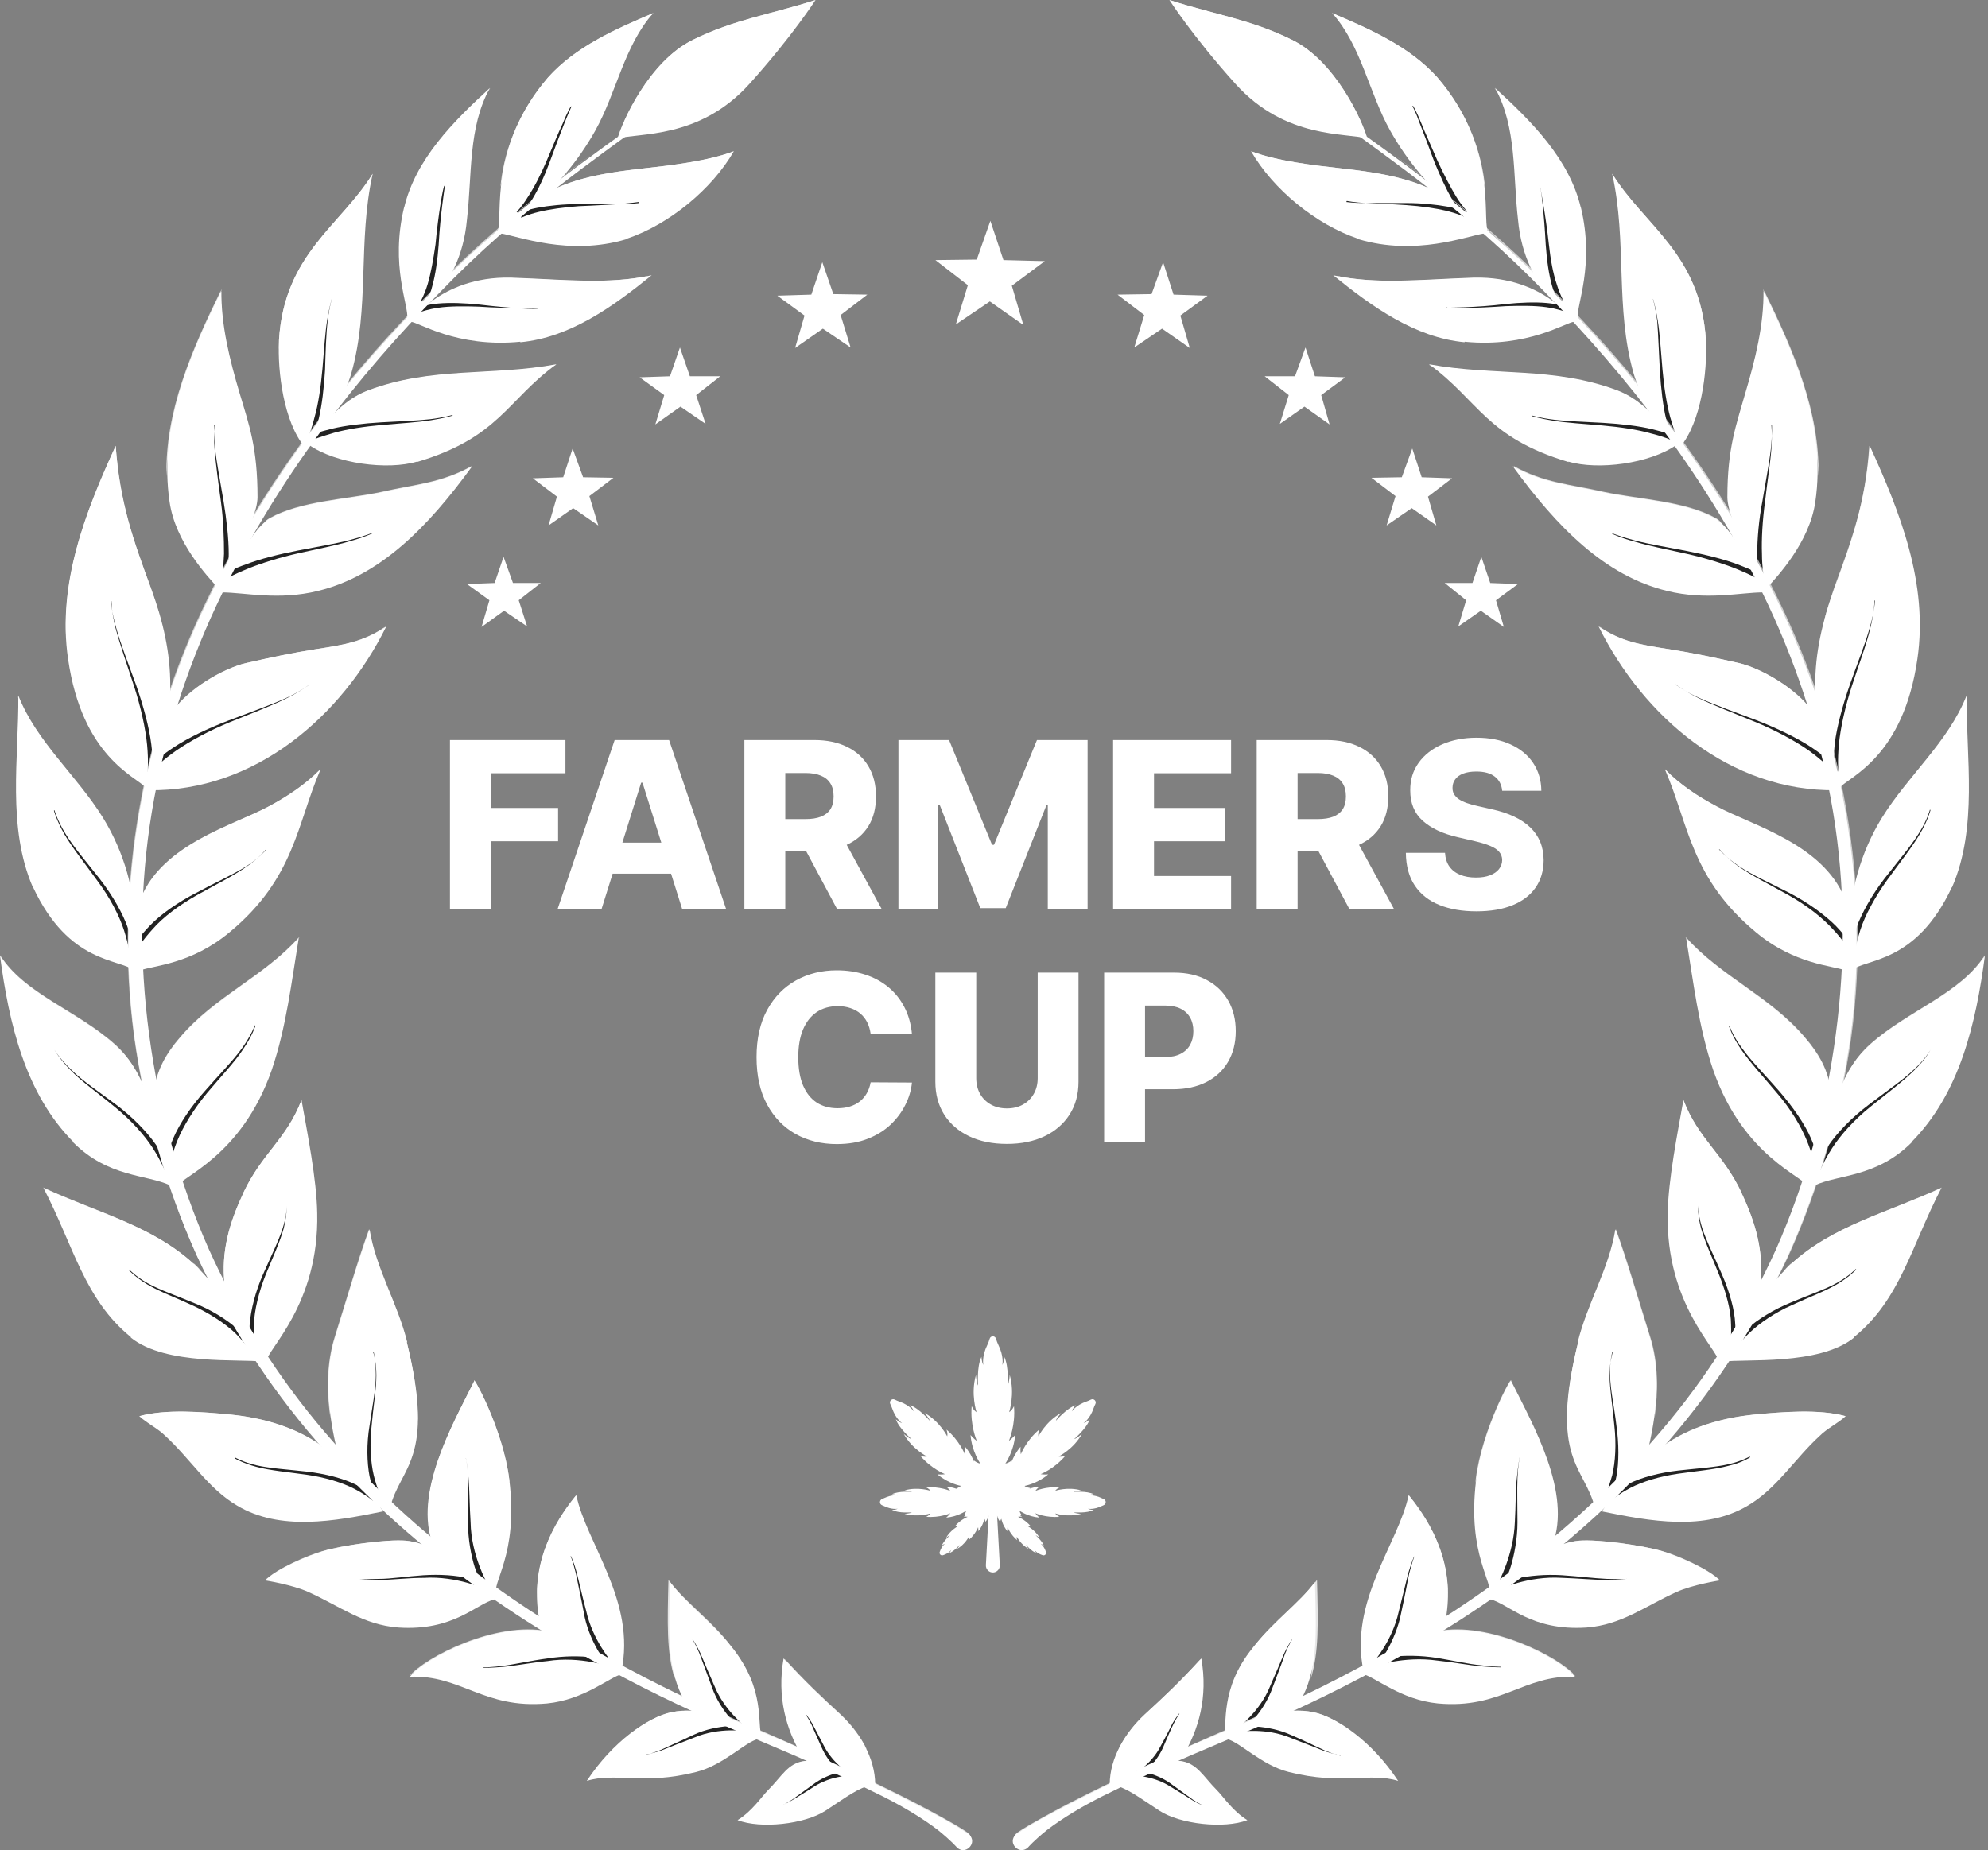 <svg xmlns="http://www.w3.org/2000/svg" fill="none" viewBox="0 0 188 175" height="175" width="188">
<rect x="0" y="0" width="188" height="175" fill="#808080" stroke="none"/>
<path fill="white" d="M58.411 13.118C58.807 11.583 61.381 5.792 65.54 3.762C69.45 1.832 72.816 1.386 77.123 0C77.123 0 74.895 3.465 70.886 7.92C66.133 13.217 60.342 12.524 58.362 13.118H58.411Z"></path>
<path fill="white" d="M51.827 7.326C54.451 4.405 58.163 2.772 61.777 1.237C59.005 4.356 58.312 8.761 56.282 12.375C53.015 18.216 47.966 21.632 47.075 21.83C47.57 20.444 46.184 13.91 51.827 7.326Z"></path>
<path fill="white" d="M59.301 22.571C63.261 21.235 67.32 17.918 69.399 14.305C66.924 15.245 63.459 15.641 60.786 15.938C55.044 16.582 50.786 17.522 47.321 22.076C49.004 22.324 53.806 24.254 59.251 22.621L59.301 22.571Z"></path>
<path fill="white" d="M38.216 19.652C39.305 15.049 42.869 11.485 46.334 8.316C44.255 12.029 44.651 16.583 44.156 20.791C43.513 27.869 38.513 30.146 38.513 30.146C38.661 28.859 36.879 25.147 38.216 19.603V19.652Z"></path>
<path fill="white" d="M49.203 32.374C53.905 31.929 57.964 29.008 61.627 26.038C57.618 26.929 53.212 26.434 48.955 26.286C41.877 25.84 38.857 30.444 38.857 30.444C39.55 30.444 43.164 32.919 49.203 32.325V32.374Z"></path>
<path fill="white" d="M26.381 32.176C26.877 24.008 32.223 21.335 35.242 16.435C33.807 22.919 34.995 29.107 33.213 35.344C32.223 38.809 28.807 42.274 28.807 42.274C26.827 39.898 26.233 35.146 26.381 32.225V32.176Z"></path>
<path fill="white" d="M39.405 43.709C47.226 41.382 47.919 37.868 52.622 34.452C46.484 35.591 40.841 34.65 34.802 36.927C31.436 38.214 29.208 42.075 29.208 42.075C31.733 43.857 36.633 44.501 39.455 43.659L39.405 43.709Z"></path>
<path fill="white" d="M20.938 27.425C20.888 30.741 21.73 34.058 22.67 37.226C23.561 40.196 24.354 42.374 24.354 47.027C24.354 49.453 20.641 55.641 20.641 55.641C19.601 54.502 16.582 51.284 16.037 47.473C14.998 40.394 17.819 33.81 20.987 27.425H20.938Z"></path>
<path fill="white" d="M44.652 44.105C41.731 45.739 39.306 45.838 36.039 46.581C32.772 47.273 28.415 47.422 25.495 49.056C23.416 50.244 20.99 56.035 20.99 56.035C23.119 56.035 26.336 56.827 30.099 55.887C35.94 54.451 40.444 49.897 44.652 44.105Z"></path>
<path fill="white" d="M6.436 62.322C5.397 55.194 8.07 48.462 10.941 42.175C11.337 47.57 12.624 51.135 14.257 55.59C16.633 61.975 16.93 67.618 13.861 74.549C12.772 73.41 7.773 71.579 6.436 62.322Z"></path>
<path fill="white" d="M29.997 61.382C27.522 61.778 25.69 62.173 23.265 62.718C20.988 63.263 17.82 65.193 16.434 67.124C15.048 69.104 14.701 72.371 14.058 74.747C24.106 74.895 32.324 67.767 36.531 59.253C34.452 60.688 32.571 60.986 30.047 61.382H29.997Z"></path>
<path fill="white" d="M3.119 83.953C0.644 78.26 1.782 71.677 1.733 65.786C3.465 70.192 7.277 73.36 9.752 77.369C11.732 80.587 12.821 84.399 12.821 88.21C12.821 89.745 12.722 91.824 12.722 91.824C11.286 90.636 6.534 91.23 3.119 83.904V83.953Z"></path>
<path fill="white" d="M30.296 72.817C28.068 77.965 27.87 83.064 21.732 88.162C18.069 91.231 14.455 91.331 13.317 91.776C12.624 91.727 13.02 85.539 13.317 84.945C15.445 79.797 22.078 78.064 25.395 76.282C27.177 75.342 28.91 74.203 30.296 72.768V72.817Z"></path>
<path fill="white" d="M6.98 108.063C2.376 103.459 0.842 96.776 0 90.391C2.327 94.054 7.227 95.588 10.841 98.806C13.415 101.083 14.157 104.003 14.85 107.32C15.098 108.36 16.088 112.122 16.088 112.122C13.86 111.082 10.247 111.379 6.93 108.063H6.98Z"></path>
<path fill="white" d="M28.263 88.656C27.57 92.864 27.075 97.171 25.689 101.23C22.818 109.447 17.125 111.278 16.63 112.318C16.531 112.466 14.799 108.457 14.601 104.101C14.502 101.774 15.541 99.893 17.076 98.111C20.392 94.25 24.947 92.418 28.313 88.656H28.263Z"></path>
<path fill="white" d="M23.018 112.813C24.8 109.05 27.077 107.763 28.512 104.051C29.057 107.12 29.948 111.575 29.997 114.743C30.195 123.406 25.245 127.613 25.146 128.851C25.146 128.851 21.681 125.435 21.236 121.525C20.889 118.406 21.681 115.634 23.018 112.862V112.813Z"></path>
<path fill="white" d="M12.376 126.474C7.97 122.91 6.93 117.762 4.109 112.366C9.257 114.742 14.405 115.93 18.365 119.593C20.494 121.524 24.256 126.821 24.751 128.801C22.771 128.504 15.692 129.197 12.376 126.524V126.474Z"></path>
<path fill="white" d="M38.513 126.971C37.622 123.308 35.543 119.991 34.949 116.278C33.909 119.1 32.771 123.06 31.682 126.525C30.692 129.743 30.989 133.257 31.731 136.574C32.424 139.643 36.929 142.613 36.879 142.662C37.82 138.702 41.235 138.158 38.463 126.921L38.513 126.971Z"></path>
<path fill="white" d="M30.445 136.771C27.97 134.989 24.851 134.098 21.782 133.801C19.159 133.554 15.694 133.257 13.169 133.95C13.912 134.643 14.902 135.088 15.644 135.831C17.971 137.959 19.703 140.83 22.426 142.414C26.485 144.84 31.633 143.899 36.236 142.959C34.603 140.682 32.623 138.405 30.346 136.771H30.445Z"></path>
<path fill="white" d="M40.939 146.128C40.939 146.128 44.8 149.939 46.978 150.88C46.385 149.741 49.057 147.217 48.166 139.989C47.572 135.089 44.602 129.891 44.85 130.634C42.721 134.891 39.108 141.227 40.939 146.128Z"></path>
<path fill="white" d="M38.365 145.731C42.375 146.028 46.78 151.275 46.78 151.275C44.998 151.721 42.919 154.295 37.672 153.948C34.355 153.701 32.128 151.919 29.158 150.582C27.623 149.889 25.099 149.493 25.099 149.493C26.138 148.404 29.108 147.167 30.544 146.721C32.375 146.177 36.484 145.583 38.414 145.731H38.365Z"></path>
<path fill="white" d="M54.501 141.426C55.441 145.98 60.193 151.475 58.758 158.108C58.758 158.108 52.52 155.831 51.035 153.405C50.194 149.098 51.431 145.188 54.501 141.426Z"></path>
<path fill="white" d="M51.729 161.127C55.244 160.781 57.62 158.652 58.808 158.355C56.481 156.771 54.6 154.89 51.828 154.345C46.928 153.355 40.195 156.821 38.76 158.603C43.611 158.405 45.739 161.672 51.729 161.127Z"></path>
<path fill="white" d="M63.46 161.968C64.896 161.671 65.985 161.77 67.371 162.315C68.708 162.859 70.49 163.651 71.678 164.493C70.44 164.79 68.41 166.968 65.837 167.611C60.738 168.898 58.213 167.611 55.491 168.453C57.966 164.691 61.332 162.414 63.46 161.968Z"></path>
<path fill="white" d="M63.362 149.641C64.896 151.72 67.47 153.552 69.252 155.878C72.421 159.789 71.579 163.155 72.025 164.244C71.925 164.739 65.292 161.918 64.797 161.027C63.065 157.908 63.213 154.839 63.362 149.592V149.641Z"></path>
<path fill="white" d="M76.133 166.571C78.707 166.274 82.568 168.799 82.568 168.799C81.132 169.096 80.043 169.987 78.063 171.274C76.083 172.561 71.925 173.006 69.747 172.165C71.133 171.323 72.024 169.937 72.618 169.343C73.955 168.007 74.499 166.769 76.083 166.571H76.133Z"></path>
<path fill="white" d="M74.151 156.92C76.131 159.098 77.616 160.484 79.447 162.167C81.279 163.85 82.764 166.275 82.764 168.8L75.834 166.077C74.349 163.602 73.458 160.533 74.101 156.87L74.151 156.92Z"></path>
<g opacity="0.8" style="mix-blend-mode:screen">
<path fill="white" d="M65.538 4.703C69.548 2.376 73.558 1.98 77.122 0C72.815 1.386 69.449 1.832 65.538 3.762C61.38 5.792 58.856 11.484 58.41 13.068C59.301 10.89 62.024 6.683 65.538 4.653V4.703Z"></path>
</g>
<g opacity="0.8" style="mix-blend-mode:screen">
<path fill="white" d="M51.826 8.217C54.252 5.296 59.053 2.871 61.726 1.336C61.726 1.336 61.726 1.287 61.776 1.237C58.162 2.772 54.45 4.405 51.826 7.326C48.757 10.89 47.569 14.801 47.321 17.721C47.321 17.721 48.608 12.128 51.826 8.266V8.217Z"></path>
</g>
<g opacity="0.8" style="mix-blend-mode:screen">
<path fill="white" d="M60.839 16.433C63.462 16.136 67.522 15.394 69.403 14.305C66.928 15.245 63.462 15.641 60.789 15.938C56.681 16.384 53.315 17.027 50.493 19.007C53.463 17.522 56.978 16.879 60.839 16.483V16.433Z"></path>
</g>
<g opacity="0.8" style="mix-blend-mode:screen">
<path fill="white" d="M38.61 19.603C40.343 14.752 43.313 12.029 46.382 8.366C42.867 11.534 39.353 15.098 38.264 19.702C37.917 21.088 37.818 22.375 37.769 23.514C37.868 22.326 38.115 21.038 38.66 19.603H38.61Z"></path>
</g>
<g opacity="0.8" style="mix-blend-mode:screen">
<path fill="white" d="M49.897 27.027C53.807 27.127 58.609 27.027 61.331 26.087C57.371 26.928 53.114 26.433 48.956 26.334C46.085 26.186 43.907 26.829 42.323 27.671C45.045 26.928 46.877 26.879 49.897 27.077V27.027Z"></path>
</g>
<g opacity="0.8" style="mix-blend-mode:screen">
<path fill="white" d="M35.245 16.435C32.226 21.335 26.88 24.058 26.385 32.176C26.385 32.423 26.385 32.77 26.385 33.067C26.929 24.949 33.81 21.088 35.245 16.435Z"></path>
</g>
<g opacity="0.8" style="mix-blend-mode:screen">
<path fill="white" d="M37.425 36.63C43.81 35.492 49.156 36.334 52.572 34.502C46.434 35.641 40.791 34.7 34.752 36.977C33.91 37.274 33.167 37.769 32.524 38.264C33.91 37.62 35.593 36.977 37.425 36.63Z"></path>
</g>
<g opacity="0.8" style="mix-blend-mode:screen">
<path fill="white" d="M36.186 47.175C39.453 46.482 42.819 45.74 44.651 44.057C41.73 45.69 39.305 45.789 36.038 46.532C32.77 47.225 28.414 47.373 25.494 49.007C25.296 49.106 25.098 49.304 24.949 49.452C27.87 47.868 32.919 47.918 36.186 47.175Z"></path>
</g>
<g opacity="0.8" style="mix-blend-mode:screen">
<path fill="white" d="M23.264 63.312C25.69 62.767 27.818 62.52 30.293 62.124C32.769 61.728 34.798 60.986 36.481 59.253C34.402 60.688 32.521 60.986 29.996 61.382C27.472 61.778 25.69 62.173 23.264 62.718C21.779 63.065 19.898 64.055 18.413 65.193C20.047 64.302 21.928 63.609 23.314 63.312H23.264Z"></path>
</g>
<g opacity="0.8" style="mix-blend-mode:screen">
<path fill="white" d="M12.275 83.954C11.78 81.628 10.939 79.4 9.701 77.42C7.226 73.411 3.415 70.193 1.682 65.837C2.87 71.034 6.929 74.5 9.404 78.509C10.444 80.242 11.483 82.073 12.226 84.004L12.275 83.954Z"></path>
</g>
<g opacity="0.8" style="mix-blend-mode:screen">
<path fill="white" d="M25.346 77.27C27.128 76.33 28.761 74.993 30.246 72.815C28.811 74.251 27.078 75.389 25.346 76.33C22.326 77.964 16.633 79.548 14.01 83.656C16.93 80.142 22.524 78.805 25.346 77.27Z"></path>
</g>
<g opacity="0.8" style="mix-blend-mode:screen">
<path fill="white" d="M10.841 99.696C11.979 100.735 12.92 101.874 13.662 103.062C13.068 101.478 12.227 99.993 10.841 98.755C7.227 95.537 2.327 94.003 0 90.34C1.881 94.498 7.227 96.478 10.841 99.646V99.696Z"></path>
</g>
<g opacity="0.8" style="mix-blend-mode:screen">
<path fill="white" d="M18.317 97.665C22.079 94.2 26.633 92.864 28.267 88.656C24.901 92.418 20.347 94.2 17.03 98.111C15.694 99.645 14.753 101.329 14.604 103.16C15.396 100.982 16.832 99.101 18.317 97.715V97.665Z"></path>
</g>
<g opacity="0.8" style="mix-blend-mode:screen">
<path fill="white" d="M21.287 121.574C21.287 118.555 22.623 114.842 23.564 113.258C25.198 110.585 28.415 107.714 28.514 104.051C27.128 107.763 24.802 109.05 23.02 112.813C21.733 115.585 20.891 118.357 21.238 121.475C21.238 121.475 21.238 121.525 21.238 121.574H21.287Z"></path>
</g>
<g opacity="0.8" style="mix-blend-mode:screen">
<path fill="white" d="M18.317 119.546C14.357 115.932 9.209 114.694 4.061 112.318C7.971 115.486 14.802 117.17 19.01 120.189C18.762 119.942 18.564 119.694 18.317 119.496V119.546Z"></path>
</g>
<g opacity="0.8" style="mix-blend-mode:screen">
<path fill="white" d="M31.978 127.565C33.017 124.1 33.859 121.575 34.849 118.753C35.74 122.218 37.621 125.337 38.562 129C39.106 131.277 39.403 132.96 39.502 134.445C39.502 132.614 39.304 130.287 38.463 126.971C37.572 123.308 35.492 119.991 34.898 116.278C33.859 119.1 32.721 123.06 31.631 126.525C30.889 128.951 30.889 131.525 31.235 134.099C31.087 131.871 31.235 129.644 31.928 127.515L31.978 127.565Z"></path>
</g>
<g opacity="0.8" style="mix-blend-mode:screen">
<path fill="white" d="M23.86 134.841C26.483 135.435 28.315 135.831 29.701 136.326C27.374 134.841 24.602 134.098 21.83 133.801C19.206 133.554 15.741 133.257 13.217 133.95C13.217 133.95 13.316 133.999 13.316 134.049C16.385 133.9 21.384 134.296 23.86 134.841Z"></path>
</g>
<g opacity="0.8" style="mix-blend-mode:screen">
<path fill="white" d="M44.847 132.069C44.6 131.426 47.224 135.782 48.164 140.286C48.164 140.187 48.164 140.088 48.164 139.989C47.57 135.089 44.6 129.891 44.847 130.634C43.115 134.099 40.442 138.9 40.491 143.207C40.838 139.296 43.264 135.237 44.847 132.069Z"></path>
</g>
<g opacity="0.8" style="mix-blend-mode:screen">
<path fill="white" d="M39.896 146.078C39.401 145.929 38.906 145.781 38.361 145.731C36.48 145.583 32.322 146.177 30.491 146.721C29.055 147.117 26.134 148.404 25.045 149.493C25.045 149.493 25.144 149.493 25.194 149.493C28.065 147.315 36.48 145.979 39.846 146.028L39.896 146.078Z"></path>
</g>
<g opacity="0.8" style="mix-blend-mode:screen">
<path fill="white" d="M54.302 143.06C54.946 144.842 56.183 146.525 57.223 148.455C56.134 145.931 54.896 143.604 54.451 141.476C52.025 144.446 50.788 147.564 50.788 150.881C50.986 148.158 52.075 145.782 54.253 143.109L54.302 143.06Z"></path>
</g>
<g opacity="0.8" style="mix-blend-mode:screen">
<path fill="white" d="M52.027 154.396C52.027 154.396 51.879 154.346 51.78 154.297C46.879 153.307 40.147 156.772 38.711 158.554C40.741 156.871 47.275 154.396 51.978 154.396H52.027Z"></path>
</g>
<g opacity="0.8" style="mix-blend-mode:screen">
<path fill="white" d="M64.798 161.967C64.798 161.967 65.144 161.868 65.342 161.818C64.748 161.818 64.154 161.818 63.461 161.967C61.531 162.363 58.462 164.442 56.085 167.759C58.758 164.739 63.065 162.66 64.798 161.967Z"></path>
</g>
<g opacity="0.8" style="mix-blend-mode:screen">
<path fill="white" d="M63.809 150.979C65.788 153.157 68.313 154.741 70.095 157.068C69.798 156.622 69.501 156.127 69.105 155.682C67.323 153.305 64.749 151.523 63.214 149.444C63.115 153.503 63.016 156.276 63.809 158.8C63.413 156.177 63.611 153.553 63.809 151.028V150.979Z"></path>
</g>
<g opacity="0.8" style="mix-blend-mode:screen">
<path fill="white" d="M76.531 166.571C76.531 166.571 76.283 166.571 76.184 166.571C74.6 166.769 74.056 168.056 72.719 169.343C72.076 169.937 71.185 171.323 69.848 172.165C71.234 171.323 72.422 170.581 73.016 169.987C74.105 168.898 75.046 167.264 76.58 166.571H76.531Z"></path>
</g>
<g opacity="0.8" style="mix-blend-mode:screen">
<path fill="white" d="M79.946 163.107C80.689 163.8 81.382 164.641 81.976 165.483C81.382 164.245 80.491 163.107 79.501 162.166C77.669 160.483 76.184 159.097 74.204 156.919C75.64 159.592 78.115 161.424 79.996 163.107H79.946Z"></path>
</g>
<g opacity="0.8" style="mix-blend-mode:screen">
<path fill="white" d="M20.494 30.097C20.791 33.018 21.93 36.631 23.365 39.799C23.118 38.958 22.92 38.166 22.623 37.275C21.682 34.057 20.841 30.79 20.89 27.474C18.118 33.117 15.594 38.908 15.742 45.047C15.94 39.799 17.92 35.196 20.445 30.097H20.494Z"></path>
</g>
<g opacity="0.8" style="mix-blend-mode:screen">
<path fill="white" d="M10.693 44.402C10.891 49.452 13.564 54.253 15.198 58.659C14.95 57.669 14.604 56.629 14.257 55.59C12.623 51.135 11.287 47.57 10.941 42.175C8.366 47.768 6.04 53.709 6.238 59.995C6.386 54.501 8.366 49.452 10.693 44.402Z"></path>
</g>
<path fill="#232323" d="M54.056 10.049C54.056 10.049 53.759 10.692 53.363 11.682C52.967 12.672 52.472 14.009 51.977 15.345C51.482 16.682 50.888 17.969 50.294 18.91C49.749 19.85 49.254 20.395 49.254 20.395L48.858 20.048C48.858 20.048 49.353 19.553 49.898 18.662C50.492 17.771 51.136 16.534 51.68 15.246C52.224 13.959 52.769 12.623 53.215 11.682C53.611 10.692 53.957 10.098 53.957 10.098L54.056 10.049Z"></path>
<path fill="#232323" d="M60.391 19.107C60.391 19.107 59.698 19.206 58.609 19.305C57.569 19.355 56.134 19.454 54.748 19.503C53.362 19.602 51.926 19.8 50.936 20.048C49.897 20.296 49.303 20.593 49.303 20.593L49.105 20.147C49.105 20.147 49.797 19.85 50.837 19.652C51.877 19.454 53.312 19.305 54.748 19.305C56.183 19.305 57.569 19.305 58.658 19.305C59.698 19.305 60.44 19.206 60.44 19.206L60.391 19.107Z"></path>
<path fill="#232323" d="M42.076 17.572C42.076 17.572 41.63 20.344 41.482 23.166C41.383 24.552 41.185 25.987 40.888 27.027C40.64 28.066 40.244 28.71 40.244 28.71L39.799 28.462C39.799 28.462 40.145 27.868 40.442 26.878C40.739 25.888 40.987 24.502 41.185 23.116C41.432 20.344 41.927 17.522 42.026 17.572H42.076Z"></path>
<path fill="#232323" d="M31.383 28.264C31.383 28.264 31.135 29.056 30.986 30.343C30.838 31.581 30.788 33.264 30.739 34.996C30.64 36.68 30.442 38.363 30.145 39.6C29.848 40.838 29.551 41.63 29.551 41.63L29.105 41.432C29.105 41.432 29.452 40.689 29.749 39.452C30.096 38.264 30.343 36.581 30.491 34.898C30.64 33.215 30.739 31.531 30.937 30.294C31.135 29.056 31.383 28.215 31.383 28.215V28.264Z"></path>
<path fill="#232323" d="M50.94 29.107C50.94 29.107 48.118 29.206 45.297 29.008C43.911 28.958 42.475 28.958 41.485 29.107C40.446 29.255 39.802 29.503 39.802 29.503L39.654 29.057C39.654 29.057 40.347 28.81 41.436 28.711C42.525 28.612 43.911 28.661 45.346 28.81C48.168 29.156 50.94 29.305 50.94 29.156V29.107Z"></path>
<path fill="#232323" d="M42.82 39.304C42.82 39.304 42.028 39.552 40.741 39.75C39.504 39.948 37.821 40.047 36.137 40.195C34.454 40.344 32.821 40.591 31.583 40.938C30.395 41.284 29.603 41.581 29.603 41.581L29.405 41.136C29.405 41.136 30.197 40.839 31.435 40.542C32.672 40.245 34.355 40.047 36.038 39.948C37.721 39.849 39.404 39.799 40.692 39.651C41.929 39.502 42.771 39.255 42.771 39.255L42.82 39.304Z"></path>
<path fill="#232323" d="M20.245 40.195C20.245 40.195 20.245 41.086 20.344 42.472C20.492 43.809 20.839 45.591 21.136 47.373C21.433 49.155 21.631 50.987 21.631 52.373C21.631 53.759 21.482 54.65 21.482 54.65H20.987C20.987 54.65 21.136 53.709 21.185 52.373C21.185 51.036 21.136 49.205 20.888 47.422C20.641 45.64 20.393 43.809 20.294 42.472C20.195 41.136 20.294 40.195 20.294 40.195H20.245Z"></path>
<path fill="#232323" d="M35.245 50.441C35.245 50.441 34.403 50.837 33.116 51.184C31.829 51.58 30.047 51.926 28.265 52.322C26.483 52.718 24.75 53.263 23.513 53.758C22.275 54.253 21.483 54.698 21.483 54.698L21.236 54.253C21.236 54.253 22.028 53.807 23.315 53.362C24.602 52.867 26.384 52.421 28.166 52.075C29.948 51.728 31.73 51.431 33.067 51.085C34.403 50.738 35.245 50.392 35.245 50.392V50.441Z"></path>
<path fill="#232323" d="M10.495 56.827C10.495 56.827 10.544 57.867 10.99 59.401C11.386 60.886 12.178 62.866 12.871 64.797C13.564 66.777 14.108 68.806 14.306 70.391C14.504 71.975 14.455 73.014 14.455 73.014H13.96C13.96 73.014 14.059 71.975 13.91 70.44C13.762 68.905 13.316 66.876 12.673 64.896C12.029 62.916 11.336 60.936 10.94 59.451C10.544 57.916 10.544 56.877 10.544 56.877L10.495 56.827Z"></path>
<path fill="#232323" d="M29.257 64.747C29.257 64.747 28.465 65.391 27.029 66.084C25.643 66.777 23.663 67.519 21.733 68.311C19.802 69.103 17.971 70.093 16.683 70.984C15.396 71.875 14.703 72.618 14.703 72.618L14.357 72.271C14.357 72.271 15.149 71.529 16.436 70.687C17.773 69.796 19.654 68.905 21.584 68.163C23.515 67.42 25.495 66.727 26.93 66.084C28.366 65.44 29.207 64.796 29.207 64.796L29.257 64.747Z"></path>
<path fill="#232323" d="M5.149 76.628C5.149 76.628 5.397 77.569 6.189 78.856C6.931 80.093 8.218 81.578 9.456 83.162C10.644 84.697 11.634 86.429 12.129 87.865C12.624 89.251 12.772 90.29 12.772 90.29H12.277C12.277 90.29 12.178 89.399 11.733 88.013C11.287 86.627 10.396 84.895 9.208 83.311C8.07 81.727 6.832 80.192 6.09 78.905C5.347 77.618 5.1 76.677 5.1 76.677L5.149 76.628Z"></path>
<path fill="#232323" d="M25.147 80.342C25.147 80.342 24.552 81.134 23.315 81.975C22.127 82.817 20.345 83.708 18.662 84.648C16.979 85.589 15.395 86.777 14.454 87.866C13.464 88.955 12.969 89.747 12.969 89.747L12.573 89.5C12.573 89.5 13.118 88.658 14.157 87.569C15.197 86.48 16.83 85.341 18.563 84.45C20.295 83.51 22.078 82.718 23.315 81.926C24.552 81.134 25.196 80.342 25.196 80.342H25.147Z"></path>
<path fill="#232323" d="M5.148 99.299C5.148 99.299 5.643 100.14 6.732 101.18C7.772 102.219 9.405 103.308 10.989 104.496C12.573 105.685 13.959 107.12 14.801 108.358C15.642 109.595 16.038 110.536 16.038 110.536L15.593 110.734C15.593 110.734 15.246 109.843 14.454 108.605C13.662 107.368 12.375 105.932 10.841 104.694C9.356 103.457 7.722 102.318 6.682 101.229C5.643 100.19 5.148 99.299 5.148 99.299Z"></path>
<path fill="#232323" d="M24.158 97.024C24.158 97.024 23.861 97.965 23.02 99.202C22.228 100.44 20.842 101.875 19.604 103.36C18.367 104.845 17.327 106.528 16.783 107.865C16.238 109.201 16.09 110.142 16.09 110.142L15.595 110.043C15.595 110.043 15.793 109.053 16.387 107.667C16.981 106.281 18.07 104.647 19.406 103.162C20.693 101.677 22.079 100.291 22.921 99.103C23.762 97.915 24.109 96.975 24.109 96.975L24.158 97.024Z"></path>
<path fill="#232323" d="M12.226 120.09C12.226 120.09 12.82 120.733 13.959 121.377C15.097 122.02 16.731 122.565 18.364 123.258C19.998 123.901 21.483 124.842 22.473 125.733C23.463 126.624 24.008 127.367 24.008 127.367L23.611 127.664C23.611 127.664 23.116 126.971 22.226 126.08C21.285 125.189 19.849 124.248 18.265 123.505C16.681 122.763 15.048 122.169 13.909 121.476C12.771 120.783 12.177 120.139 12.177 120.139L12.226 120.09Z"></path>
<path fill="#232323" d="M27.129 114.052C27.129 114.052 27.129 114.943 26.832 116.18C26.486 117.467 25.743 119.051 25.1 120.635C24.456 122.269 24.06 123.952 24.011 125.239C24.011 126.526 24.11 127.368 24.11 127.368H23.615C23.615 127.368 23.516 126.526 23.615 125.239C23.714 123.902 24.159 122.17 24.852 120.586C25.545 119.002 26.337 117.418 26.733 116.18C27.129 114.943 27.129 114.052 27.129 114.052Z"></path>
<path fill="#232323" d="M22.227 137.861C22.227 137.861 22.97 138.307 24.257 138.604C25.544 138.901 27.276 139 29.009 139.198C30.741 139.396 32.474 139.841 33.662 140.435C34.85 141.029 35.592 141.574 35.592 141.574L35.295 141.97C35.295 141.97 34.652 141.425 33.513 140.831C32.375 140.237 30.741 139.742 29.009 139.495C27.276 139.247 25.544 139.099 24.257 138.752C22.97 138.406 22.227 137.96 22.227 137.96V137.861Z"></path>
<path fill="#232323" d="M35.293 127.911C35.293 127.911 35.59 128.753 35.59 130.089C35.59 131.426 35.293 133.109 35.145 134.841C34.947 136.574 35.046 138.306 35.343 139.544C35.64 140.781 36.036 141.573 36.036 141.573L35.59 141.771C35.59 141.771 35.244 140.93 34.947 139.643C34.699 138.356 34.65 136.574 34.947 134.841C35.194 133.109 35.541 131.426 35.541 130.089C35.541 128.802 35.343 127.911 35.343 127.911H35.293Z"></path>
<path fill="#232323" d="M33.911 149.346C33.911 149.346 34.654 149.395 35.842 149.346C36.98 149.346 38.515 149.098 40.049 148.999C41.584 148.9 43.168 148.999 44.306 149.296C45.445 149.544 46.188 149.89 46.188 149.89L45.989 150.336C45.989 150.336 43.168 149.049 40.099 149.247C38.564 149.247 37.03 149.445 35.891 149.445C34.753 149.445 33.961 149.346 33.961 149.346H33.911Z"></path>
<path fill="#232323" d="M45.741 157.712C45.741 157.712 46.533 157.712 47.622 157.563C48.761 157.415 50.245 157.068 51.78 156.87C53.315 156.623 54.849 156.623 56.037 156.771C57.176 156.92 57.918 157.167 57.918 157.167L57.77 157.662C57.77 157.662 54.849 156.623 51.78 157.118C50.245 157.266 48.761 157.563 47.622 157.662C46.483 157.761 45.691 157.761 45.691 157.761L45.741 157.712Z"></path>
<path fill="#232323" d="M60.987 166.026C60.987 166.026 61.581 165.877 62.472 165.531C63.313 165.135 64.452 164.64 65.59 164.095C67.917 163.006 70.541 163.254 70.541 163.254V163.749C70.541 163.749 68.016 163.353 65.689 164.343C64.551 164.788 63.363 165.234 62.521 165.58C61.63 165.877 61.036 165.976 61.036 165.976L60.987 166.026Z"></path>
<path fill="#232323" d="M73.958 170.779C73.958 170.779 74.354 170.581 74.898 170.235C75.443 169.839 76.185 169.294 76.878 168.799C78.363 167.661 80.244 167.463 80.244 167.463V167.958C80.244 167.958 78.512 168.007 76.977 168.997C76.235 169.492 75.443 169.938 74.898 170.284C74.304 170.631 73.908 170.779 73.908 170.779H73.958Z"></path>
<path fill="#232323" d="M44.058 137.911C44.058 137.911 44.206 138.654 44.305 139.792C44.404 140.931 44.404 142.465 44.503 144C44.553 147.118 46.087 149.791 46.087 149.791L45.642 150.039C45.642 150.039 45.295 149.346 44.899 148.257C44.553 147.168 44.256 145.584 44.256 144.049C44.256 142.515 44.305 140.98 44.256 139.842C44.256 138.703 44.058 137.961 44.058 137.961V137.911Z"></path>
<path fill="#232323" d="M54.008 147.217C54.008 147.217 54.304 147.86 54.552 148.801C54.8 149.791 55.096 151.127 55.443 152.414C56.037 155.087 57.819 157.166 57.819 157.166L57.423 157.463C57.423 157.463 55.641 155.236 55.196 152.464C54.948 151.127 54.651 149.791 54.453 148.801C54.206 147.811 53.958 147.167 53.958 147.167L54.008 147.217Z"></path>
<path fill="#232323" d="M65.493 155.04C65.493 155.04 65.84 155.535 66.236 156.376C66.582 157.218 67.077 158.356 67.572 159.495C68.513 161.821 70.493 163.306 70.493 163.306L70.196 163.702C70.196 163.702 68.166 162.019 67.325 159.594C66.879 158.406 66.483 157.267 66.137 156.376C65.79 155.535 65.444 154.99 65.444 154.99L65.493 155.04Z"></path>
<path fill="#232323" d="M76.185 162.117C76.185 162.117 76.482 162.464 76.829 163.058C77.126 163.652 77.571 164.444 77.967 165.236C78.809 166.82 80.294 167.76 80.294 167.76L79.997 168.156C79.997 168.156 78.462 167.018 77.72 165.335C77.373 164.543 76.977 163.701 76.73 163.107C76.433 162.513 76.185 162.167 76.185 162.167V162.117Z"></path>
<path fill="white" d="M69.35 5.348C69.35 5.348 68.706 5.991 67.37 7.031C66.033 8.07 63.954 9.407 61.429 11.238C56.43 14.951 48.955 20 41.53 27.722C34.055 35.345 26.135 45.196 20.442 57.324C17.621 63.363 15.492 69.947 14.354 76.827C13.215 83.708 13.166 90.836 14.106 97.865C15.047 104.944 16.928 111.775 19.749 118.161C22.62 124.497 26.333 130.338 30.689 135.437C39.352 145.585 49.846 152.713 59.251 157.762C63.954 160.287 68.459 162.316 72.468 163.999C76.478 165.682 79.992 167.316 82.814 168.751C85.635 170.137 87.814 171.276 89.348 172.117C90.833 172.959 91.625 173.503 91.675 173.553C92.021 173.899 92.021 174.394 91.675 174.741C91.328 175.087 90.833 175.087 90.487 174.741C90.487 174.741 89.992 174.147 88.704 173.107C87.418 172.117 85.338 170.781 82.517 169.444C79.745 168.058 76.181 166.474 72.171 164.791C68.162 163.108 63.607 161.128 58.855 158.604C49.351 153.604 38.659 146.525 29.848 136.229C25.442 131.13 21.581 125.19 18.611 118.755C15.69 112.27 13.71 105.192 12.72 98.113C10.79 83.708 13.661 69.006 19.601 56.878C25.491 44.701 33.56 34.85 41.183 27.277C48.757 19.604 56.232 14.555 61.281 10.892C63.904 9.159 65.934 7.773 67.32 6.882C68.706 5.942 69.35 5.348 69.35 5.348H69.399V5.397L69.35 5.348Z"></path>
<g opacity="0.8" style="mix-blend-mode:screen">
<g opacity="0.8" style="mix-blend-mode:screen">
<path fill="white" d="M19.156 119.349C16.236 112.815 14.256 105.637 13.266 98.509C11.335 83.956 13.959 69.105 19.899 56.829C25.79 44.503 34.155 34.554 41.729 26.881C46.828 21.634 51.827 17.674 56.183 14.456C51.728 17.674 46.481 21.782 41.135 27.178C33.561 34.752 25.443 44.602 19.552 56.78C13.612 68.907 10.741 83.609 12.672 98.014C13.662 105.093 15.642 112.172 18.562 118.656C20.889 123.656 23.76 128.358 26.978 132.616C24.008 128.556 21.384 124.052 19.206 119.3L19.156 119.349Z"></path>
</g>
<path fill="white" d="M72.619 164.297C76.629 165.98 80.094 167.613 82.915 169C85.737 170.386 87.964 171.722 89.449 172.564C90.934 173.405 91.726 173.95 91.776 173.999C91.776 173.999 91.776 174.098 91.825 174.148C91.825 173.9 91.825 173.653 91.627 173.455C91.627 173.405 90.835 172.861 89.301 172.019C87.816 171.178 85.638 170.039 82.767 168.653C79.945 167.267 76.381 165.633 72.421 163.901C70.54 163.109 68.56 162.218 66.53 161.277C68.609 162.465 70.589 163.406 72.619 164.247V164.297Z"></path>
</g>
<path fill="white" d="M129.296 13.118C128.9 11.583 126.326 5.792 122.168 3.762C118.258 1.832 114.892 1.386 110.585 0C110.585 0 112.813 3.465 116.822 7.92C121.574 13.217 127.366 12.524 129.346 13.118H129.296Z"></path>
<path fill="white" d="M135.931 7.326C133.307 4.405 129.595 2.772 125.981 1.237C128.753 4.356 129.446 8.761 131.476 12.375C134.743 18.216 139.792 21.632 140.683 21.83C140.188 20.444 141.574 13.91 135.931 7.326Z"></path>
<path fill="white" d="M128.407 22.571C124.447 21.235 120.388 17.918 118.309 14.305C120.784 15.245 124.249 15.641 126.922 15.938C132.664 16.582 136.922 17.522 140.387 22.076C138.704 22.324 133.902 24.254 128.457 22.621L128.407 22.571Z"></path>
<path fill="white" d="M149.496 19.651C148.407 15.048 144.843 11.483 141.377 8.315C143.456 12.028 143.06 16.582 143.556 20.79C144.199 27.868 149.199 30.145 149.199 30.145C149.05 28.858 150.832 25.146 149.496 19.602V19.651Z"></path>
<path fill="white" d="M138.503 32.373C133.8 31.928 129.741 29.007 126.078 26.037C130.088 26.928 134.493 26.433 138.75 26.285C145.829 25.839 148.849 30.443 148.849 30.443C148.156 30.443 144.542 32.918 138.503 32.324V32.373Z"></path>
<path fill="white" d="M161.323 32.176C160.828 24.008 155.482 21.335 152.462 16.435C153.898 22.919 152.71 29.107 154.492 35.344C155.482 38.809 158.898 42.274 158.898 42.274C160.878 39.898 161.472 35.146 161.323 32.225V32.176Z"></path>
<path fill="white" d="M148.354 43.709C140.532 41.382 139.839 37.868 135.137 34.452C141.275 35.591 146.918 34.65 152.957 36.927C156.323 38.214 158.551 42.075 158.551 42.075C156.026 43.857 151.126 44.501 148.304 43.659L148.354 43.709Z"></path>
<path fill="white" d="M166.769 27.425C166.818 30.741 165.977 34.058 165.036 37.226C164.195 40.196 163.353 42.374 163.353 47.027C163.353 49.453 167.066 55.641 167.066 55.641C168.105 54.502 171.125 51.284 171.669 47.473C172.709 40.394 169.887 33.81 166.719 27.425H166.769Z"></path>
<path fill="white" d="M143.06 44.105C145.98 45.738 148.406 45.837 151.673 46.58C154.94 47.273 159.296 47.421 162.217 49.055C164.296 50.243 166.721 56.034 166.721 56.034C164.593 56.034 161.375 56.826 157.613 55.886C151.772 54.45 147.267 49.896 143.06 44.105Z"></path>
<path fill="white" d="M181.324 62.322C182.364 55.194 179.69 48.462 176.819 42.175C176.423 47.57 175.136 51.135 173.503 55.59C171.127 61.975 170.83 67.618 173.899 74.549C174.988 73.41 179.987 71.579 181.324 62.322Z"></path>
<path fill="white" d="M157.71 61.382C160.185 61.778 162.017 62.173 164.443 62.718C166.72 63.263 169.888 65.193 171.274 67.124C172.66 69.104 173.006 72.371 173.65 74.747C163.601 74.895 155.384 67.767 151.176 59.253C153.255 60.688 155.136 60.986 157.661 61.382H157.71Z"></path>
<path fill="white" d="M184.59 83.953C187.065 78.26 185.926 71.677 185.976 65.786C184.243 70.192 180.432 73.36 177.957 77.369C175.977 80.587 174.888 84.399 174.888 88.21C174.888 89.745 174.987 91.824 174.987 91.824C176.422 90.636 181.174 91.23 184.59 83.904V83.953Z"></path>
<path fill="white" d="M157.466 72.817C159.693 77.965 159.891 83.064 166.03 88.162C169.693 91.231 173.306 91.331 174.445 91.776C175.138 91.727 174.742 85.539 174.445 84.945C172.316 79.797 165.683 78.064 162.366 76.282C160.584 75.342 158.852 74.203 157.466 72.768V72.817Z"></path>
<path fill="white" d="M180.728 108.063C185.331 103.459 186.866 96.776 187.708 90.391C185.381 94.054 180.48 95.588 176.867 98.806C174.293 101.083 173.55 104.003 172.857 107.32C172.61 108.36 171.62 112.122 171.62 112.122C173.847 111.082 177.461 111.379 180.777 108.063H180.728Z"></path>
<path fill="white" d="M159.444 88.656C160.137 92.864 160.632 97.171 162.018 101.23C164.889 109.447 170.581 111.278 171.076 112.318C171.175 112.466 172.908 108.457 173.106 104.101C173.205 101.774 172.165 99.893 170.631 98.111C167.314 94.25 162.76 92.418 159.394 88.656H159.444Z"></path>
<path fill="white" d="M164.693 112.813C162.91 109.05 160.633 107.763 159.198 104.051C158.653 107.12 157.762 111.575 157.713 114.743C157.515 123.406 162.465 127.613 162.564 128.851C162.564 128.851 166.029 125.435 166.475 121.525C166.821 118.406 166.029 115.634 164.693 112.862V112.813Z"></path>
<path fill="white" d="M175.332 126.474C179.737 122.91 180.777 117.762 183.599 112.366C178.45 114.742 173.302 115.93 169.342 119.593C167.214 121.524 163.452 126.821 162.957 128.801C164.937 128.504 172.015 129.197 175.332 126.524V126.474Z"></path>
<path fill="white" d="M149.198 126.971C150.089 123.308 152.168 119.991 152.762 116.278C153.802 119.1 154.94 123.06 156.029 126.525C157.019 129.743 156.722 133.257 155.98 136.574C155.287 139.643 150.782 142.613 150.832 142.662C149.891 138.702 146.475 138.158 149.247 126.921L149.198 126.971Z"></path>
<path fill="white" d="M157.268 136.771C159.743 134.989 162.861 134.098 165.93 133.801C168.554 133.554 172.019 133.257 174.544 133.95C173.801 134.643 172.811 135.088 172.069 135.831C169.742 137.959 168.009 140.83 165.287 142.414C161.228 144.84 156.08 143.899 151.476 142.959C153.11 140.682 155.09 138.405 157.367 136.771H157.268Z"></path>
<path fill="white" d="M146.821 146.126C146.821 146.126 142.96 149.937 140.782 150.878C141.376 149.739 138.703 147.215 139.594 139.987C140.188 135.087 143.158 129.889 142.91 130.632C145.039 134.889 148.652 141.225 146.821 146.126Z"></path>
<path fill="white" d="M149.343 145.731C145.334 146.028 140.928 151.275 140.928 151.275C142.71 151.721 144.789 154.295 150.036 153.948C153.353 153.701 155.581 151.919 158.551 150.582C160.085 149.889 162.61 149.493 162.61 149.493C161.57 148.404 158.6 147.167 157.165 146.721C155.333 146.177 151.224 145.583 149.294 145.731H149.343Z"></path>
<path fill="white" d="M133.209 141.426C132.268 145.98 127.516 151.475 128.952 158.108C128.952 158.108 135.189 155.831 136.674 153.405C137.515 149.098 136.278 145.188 133.209 141.426Z"></path>
<path fill="white" d="M135.98 161.127C132.465 160.781 130.089 158.652 128.901 158.355C131.228 156.771 133.109 154.89 135.881 154.345C140.782 153.355 147.514 156.821 148.949 158.603C144.098 158.405 141.97 161.672 135.98 161.127Z"></path>
<path fill="white" d="M124.249 161.968C122.813 161.671 121.724 161.77 120.338 162.315C118.952 162.859 117.22 163.651 116.032 164.493C117.269 164.79 119.299 166.968 121.873 167.611C126.972 168.898 129.496 167.611 132.219 168.453C129.744 164.691 126.377 162.414 124.249 161.968Z"></path>
<path fill="white" d="M124.347 149.641C122.812 151.72 120.238 153.552 118.456 155.878C115.288 159.789 116.13 163.155 115.684 164.244C115.783 164.739 122.416 161.918 122.911 161.027C124.644 157.908 124.495 154.839 124.347 149.592V149.641Z"></path>
<path fill="white" d="M111.577 166.571C109.003 166.274 105.142 168.799 105.142 168.799C106.577 169.096 107.666 169.987 109.646 171.274C111.626 172.561 115.784 173.006 117.962 172.165C116.576 171.323 115.685 169.937 115.091 169.343C113.755 168.007 113.21 166.769 111.626 166.571H111.577Z"></path>
<path fill="white" d="M113.557 156.92C111.577 159.098 110.092 160.484 108.26 162.167C106.428 163.85 104.943 166.275 104.943 168.8L111.874 166.077C113.359 163.602 114.25 160.533 113.606 156.87L113.557 156.92Z"></path>
<g opacity="0.8" style="mix-blend-mode:screen">
<path fill="white" d="M122.168 4.703C118.159 2.376 114.149 1.98 110.585 0C114.892 1.386 118.258 1.832 122.168 3.762C126.326 5.792 128.851 11.484 129.296 13.068C128.405 10.89 125.683 6.683 122.168 4.653V4.703Z"></path>
</g>
<g opacity="0.8" style="mix-blend-mode:screen">
<path fill="white" d="M135.931 8.217C133.505 5.296 128.704 2.871 126.03 1.336C126.03 1.336 126.03 1.287 125.981 1.237C129.595 2.772 133.307 4.405 135.931 7.326C139 10.89 140.188 14.801 140.435 17.721C140.435 17.721 139.148 12.128 135.931 8.266V8.217Z"></path>
</g>
<g opacity="0.8" style="mix-blend-mode:screen">
<path fill="white" d="M126.873 16.433C124.249 16.136 120.19 15.394 118.309 14.305C120.784 15.245 124.249 15.641 126.922 15.938C131.031 16.384 134.397 17.027 137.219 19.007C134.248 17.522 130.734 16.879 126.873 16.483V16.433Z"></path>
</g>
<g opacity="0.8" style="mix-blend-mode:screen">
<path fill="white" d="M149.096 19.601C147.363 14.75 144.393 12.027 141.324 8.364C144.839 11.532 148.353 15.096 149.442 19.7C149.789 21.086 149.888 22.373 149.937 23.512C149.838 22.324 149.591 21.037 149.046 19.601H149.096Z"></path>
</g>
<g opacity="0.8" style="mix-blend-mode:screen">
<path fill="white" d="M137.812 27.027C133.902 27.127 129.1 27.027 126.377 26.087C130.338 26.928 134.595 26.433 138.753 26.334C141.624 26.186 143.802 26.829 145.386 27.671C142.663 26.928 140.832 26.879 137.812 27.077V27.027Z"></path>
</g>
<g opacity="0.8" style="mix-blend-mode:screen">
<path fill="white" d="M152.462 16.435C155.482 21.335 160.828 24.058 161.323 32.176C161.323 32.423 161.323 32.77 161.323 33.067C160.779 24.949 153.898 21.088 152.462 16.435Z"></path>
</g>
<g opacity="0.8" style="mix-blend-mode:screen">
<path fill="white" d="M150.284 36.63C143.898 35.492 138.552 36.334 135.137 34.502C141.275 35.641 146.918 34.7 152.957 36.977C153.799 37.274 154.541 37.769 155.185 38.264C153.799 37.62 152.116 36.977 150.284 36.63Z"></path>
</g>
<g opacity="0.8" style="mix-blend-mode:screen">
<path fill="white" d="M151.573 47.175C148.306 46.482 144.94 45.74 143.108 44.057C146.029 45.69 148.455 45.789 151.722 46.532C154.989 47.225 159.345 47.373 162.265 49.007C162.463 49.106 162.661 49.304 162.81 49.452C159.889 47.868 154.84 47.918 151.573 47.175Z"></path>
</g>
<g opacity="0.8" style="mix-blend-mode:screen">
<path fill="white" d="M164.441 63.312C162.016 62.767 159.887 62.52 157.412 62.124C154.937 61.728 152.908 60.986 151.225 59.253C153.304 60.688 155.185 60.986 157.709 61.382C160.234 61.778 162.016 62.173 164.441 62.718C165.926 63.065 167.808 64.055 169.293 65.193C167.659 64.302 165.778 63.609 164.392 63.312H164.441Z"></path>
</g>
<g opacity="0.8" style="mix-blend-mode:screen">
<path fill="white" d="M175.434 83.954C175.929 81.628 176.771 79.4 178.008 77.42C180.483 73.411 184.295 70.193 186.027 65.837C184.839 71.034 180.78 74.5 178.305 78.509C177.266 80.242 176.226 82.073 175.484 84.004L175.434 83.954Z"></path>
</g>
<g opacity="0.8" style="mix-blend-mode:screen">
<path fill="white" d="M162.366 77.27C160.584 76.33 158.951 74.993 157.466 72.815C158.901 74.251 160.634 75.389 162.366 76.33C165.386 77.964 171.079 79.548 173.702 83.656C170.782 80.142 165.188 78.805 162.366 77.27Z"></path>
</g>
<g opacity="0.8" style="mix-blend-mode:screen">
<path fill="white" d="M176.868 99.696C175.73 100.735 174.789 101.874 174.047 103.062C174.641 101.478 175.482 99.993 176.868 98.755C180.482 95.537 185.383 94.003 187.709 90.34C185.828 94.498 180.482 96.478 176.868 99.646V99.696Z"></path>
</g>
<g opacity="0.8" style="mix-blend-mode:screen">
<path fill="white" d="M169.392 97.665C165.63 94.2 161.075 92.864 159.442 88.656C162.808 92.418 167.362 94.2 170.679 98.111C172.015 99.645 172.956 101.329 173.104 103.16C172.312 100.982 170.877 99.101 169.392 97.715V97.665Z"></path>
</g>
<g opacity="0.8" style="mix-blend-mode:screen">
<path fill="white" d="M166.423 121.574C166.423 118.555 165.086 114.842 164.146 113.258C162.512 110.585 159.295 107.714 159.196 104.051C160.582 107.763 162.908 109.05 164.69 112.813C165.977 115.585 166.819 118.357 166.472 121.475C166.472 121.475 166.472 121.525 166.472 121.574H166.423Z"></path>
</g>
<g opacity="0.8" style="mix-blend-mode:screen">
<path fill="white" d="M169.393 119.545C173.353 115.931 178.501 114.693 183.65 112.317C179.739 115.485 172.908 117.169 168.7 120.188C168.948 119.941 169.146 119.693 169.393 119.495V119.545Z"></path>
</g>
<g opacity="0.8" style="mix-blend-mode:screen">
<path fill="white" d="M155.733 127.565C154.693 124.1 153.852 121.575 152.862 118.753C151.971 122.218 150.09 125.337 149.149 129C148.604 131.277 148.307 132.96 148.208 134.445C148.208 132.614 148.406 130.287 149.248 126.971C150.139 123.308 152.218 119.991 152.812 116.278C153.852 119.1 154.99 123.06 156.079 126.525C156.822 128.951 156.822 131.525 156.475 134.099C156.624 131.871 156.475 129.644 155.782 127.515L155.733 127.565Z"></path>
</g>
<g opacity="0.8" style="mix-blend-mode:screen">
<path fill="white" d="M163.848 134.841C161.225 135.435 159.393 135.831 158.007 136.326C160.334 134.841 163.106 134.098 165.878 133.801C168.502 133.554 171.967 133.257 174.491 133.95C174.491 133.95 174.392 133.999 174.392 134.049C171.323 133.9 166.323 134.296 163.848 134.841Z"></path>
</g>
<g opacity="0.8" style="mix-blend-mode:screen">
<path fill="white" d="M142.862 132.067C143.109 131.424 140.486 135.78 139.545 140.284C139.545 140.185 139.545 140.086 139.545 139.987C140.139 135.087 143.109 129.889 142.862 130.632C144.595 134.097 147.268 138.898 147.218 143.205C146.872 139.294 144.446 135.235 142.862 132.067Z"></path>
</g>
<g opacity="0.8" style="mix-blend-mode:screen">
<path fill="white" d="M147.812 146.078C148.307 145.929 148.802 145.781 149.347 145.731C151.228 145.583 155.386 146.177 157.217 146.721C158.653 147.117 161.573 148.404 162.662 149.493C162.662 149.493 162.563 149.493 162.514 149.493C159.643 147.315 151.228 145.979 147.862 146.028L147.812 146.078Z"></path>
</g>
<g opacity="0.8" style="mix-blend-mode:screen">
<path fill="white" d="M133.407 143.06C132.763 144.842 131.526 146.525 130.486 148.455C131.575 145.931 132.813 143.604 133.258 141.476C135.684 144.446 136.921 147.564 136.921 150.881C136.723 148.158 135.634 145.782 133.456 143.109L133.407 143.06Z"></path>
</g>
<g opacity="0.8" style="mix-blend-mode:screen">
<path fill="white" d="M135.683 154.396C135.683 154.396 135.832 154.346 135.931 154.297C140.831 153.307 147.563 156.772 148.999 158.554C146.969 156.871 140.435 154.396 135.733 154.396H135.683Z"></path>
</g>
<g opacity="0.8" style="mix-blend-mode:screen">
<path fill="white" d="M122.91 161.967C122.91 161.967 122.563 161.868 122.365 161.818C122.959 161.818 123.553 161.818 124.246 161.967C126.177 162.363 129.246 164.442 131.622 167.759C128.949 164.739 124.642 162.66 122.91 161.967Z"></path>
</g>
<g opacity="0.8" style="mix-blend-mode:screen">
<path fill="white" d="M123.953 150.979C121.973 153.157 119.449 154.741 117.667 157.068C117.964 156.622 118.261 156.127 118.657 155.682C120.439 153.305 123.013 151.523 124.547 149.444C124.646 153.503 124.745 156.276 123.953 158.8C124.349 156.177 124.151 153.553 123.953 151.028V150.979Z"></path>
</g>
<g opacity="0.8" style="mix-blend-mode:screen">
<path fill="white" d="M111.18 166.571C111.18 166.571 111.427 166.571 111.526 166.571C113.11 166.769 113.655 168.056 114.991 169.343C115.635 169.937 116.526 171.323 117.863 172.165C116.477 171.323 115.288 170.581 114.694 169.987C113.605 168.898 112.665 167.264 111.13 166.571H111.18Z"></path>
</g>
<g opacity="0.8" style="mix-blend-mode:screen">
<path fill="white" d="M107.814 163.107C107.072 163.8 106.379 164.641 105.785 165.483C106.379 164.245 107.27 163.107 108.26 162.166C110.091 160.483 111.576 159.097 113.556 156.919C112.121 159.592 109.646 161.424 107.765 163.107H107.814Z"></path>
</g>
<g opacity="0.8" style="mix-blend-mode:screen">
<path fill="white" d="M167.216 30.097C166.919 33.018 165.78 36.631 164.345 39.799C164.592 38.958 164.79 38.166 165.087 37.275C166.028 34.057 166.869 30.79 166.82 27.474C169.592 33.117 172.116 38.908 171.968 45.047C171.77 39.799 169.79 35.196 167.265 30.097H167.216Z"></path>
</g>
<g opacity="0.8" style="mix-blend-mode:screen">
<path fill="white" d="M177.018 44.402C176.82 49.452 174.147 54.253 172.514 58.659C172.761 57.669 173.108 56.629 173.454 55.59C175.088 51.135 176.424 47.57 176.771 42.175C179.345 47.768 181.671 53.709 181.473 59.995C181.325 54.501 179.345 49.452 177.018 44.402Z"></path>
</g>
<path fill="#232323" d="M133.656 10.049C133.656 10.049 134.002 10.643 134.398 11.633C134.794 12.623 135.388 13.91 135.933 15.197C136.527 16.484 137.17 17.721 137.715 18.612C138.259 19.503 138.754 19.998 138.754 19.998L138.358 20.345C138.358 20.345 137.863 19.8 137.319 18.86C136.774 17.919 136.18 16.632 135.636 15.296C135.141 13.959 134.646 12.623 134.25 11.633C133.903 10.643 133.557 9.999 133.557 9.999L133.656 10.049Z"></path>
<path fill="#232323" d="M127.315 19.107C127.315 19.107 128.008 19.206 129.097 19.206C130.137 19.206 131.573 19.206 133.008 19.206C134.444 19.206 135.83 19.354 136.919 19.552C137.958 19.75 138.651 20.047 138.651 20.047L138.453 20.493C138.453 20.493 137.81 20.196 136.82 19.948C135.78 19.701 134.394 19.503 133.008 19.404C131.573 19.305 130.186 19.255 129.147 19.206C128.107 19.156 127.365 19.008 127.365 19.008L127.315 19.107Z"></path>
<path fill="#232323" d="M145.633 17.573C145.633 17.573 146.177 20.345 146.474 23.117C146.623 24.503 146.87 25.889 147.217 26.88C147.514 27.869 147.86 28.463 147.86 28.463L147.415 28.711C147.415 28.711 147.068 28.067 146.771 27.028C146.474 25.988 146.276 24.602 146.177 23.167C146.029 20.345 145.732 17.573 145.583 17.573H145.633Z"></path>
<path fill="#232323" d="M156.325 28.265C156.325 28.265 156.573 29.057 156.771 30.344C156.969 31.581 157.068 33.264 157.216 34.947C157.365 36.63 157.612 38.264 157.959 39.501C158.305 40.69 158.602 41.481 158.602 41.481L158.157 41.679C158.157 41.679 157.86 40.888 157.563 39.65C157.266 38.412 157.068 36.729 156.969 35.046C156.87 33.363 156.82 31.68 156.721 30.393C156.573 29.156 156.325 28.314 156.325 28.314V28.265Z"></path>
<path fill="#232323" d="M136.771 29.106C136.771 29.106 139.593 29.106 142.365 28.76C143.751 28.611 145.186 28.562 146.275 28.661C147.364 28.76 148.057 29.007 148.057 29.007L147.909 29.453C147.909 29.453 147.265 29.205 146.226 29.057C145.186 28.908 143.8 28.908 142.414 28.958C139.593 29.156 136.771 29.205 136.771 29.057V29.106Z"></path>
<path fill="#232323" d="M144.888 39.304C144.888 39.304 145.68 39.551 146.967 39.7C148.204 39.848 149.887 39.898 151.62 39.997C153.303 40.096 154.986 40.294 156.224 40.591C157.461 40.888 158.253 41.185 158.253 41.185L158.055 41.63C158.055 41.63 157.313 41.284 156.075 40.987C154.887 40.64 153.204 40.393 151.521 40.244C149.838 40.096 148.155 39.997 146.917 39.799C145.68 39.601 144.838 39.353 144.838 39.353L144.888 39.304Z"></path>
<path fill="#232323" d="M167.513 40.196C167.513 40.196 167.612 41.087 167.513 42.473C167.414 43.81 167.117 45.641 166.919 47.423C166.671 49.206 166.572 51.037 166.622 52.374C166.622 53.71 166.82 54.601 166.82 54.601H166.325C166.325 54.601 166.176 53.76 166.176 52.374C166.176 50.988 166.325 49.156 166.671 47.374C166.968 45.592 167.315 43.81 167.463 42.473C167.612 41.137 167.562 40.196 167.562 40.196H167.513Z"></path>
<path fill="#232323" d="M152.463 50.44C152.463 50.44 153.304 50.787 154.641 51.133C155.977 51.48 157.76 51.777 159.542 52.123C161.324 52.47 163.106 52.916 164.393 53.41C165.68 53.906 166.472 54.301 166.472 54.301L166.224 54.747C166.224 54.747 165.432 54.301 164.195 53.806C162.957 53.312 161.225 52.767 159.443 52.371C157.661 51.975 155.878 51.629 154.591 51.232C153.255 50.886 152.463 50.49 152.463 50.49V50.44Z"></path>
<path fill="#232323" d="M177.266 56.827C177.266 56.827 177.266 57.866 176.87 59.401C176.524 60.935 175.781 62.866 175.138 64.846C174.494 66.826 174.048 68.856 173.9 70.39C173.751 71.925 173.851 72.964 173.851 72.964H173.355C173.355 72.964 173.355 71.925 173.504 70.341C173.702 68.757 174.247 66.727 174.94 64.747C175.633 62.767 176.425 60.836 176.821 59.351C177.266 57.866 177.316 56.777 177.316 56.777L177.266 56.827Z"></path>
<path fill="#232323" d="M158.453 64.749C158.453 64.749 159.294 65.392 160.73 66.036C162.165 66.679 164.096 67.372 166.076 68.115C168.007 68.857 169.937 69.798 171.224 70.639C172.561 71.53 173.303 72.223 173.303 72.223L172.957 72.57C172.957 72.57 172.214 71.827 170.977 70.936C169.69 70.045 167.858 69.055 165.928 68.263C163.997 67.471 162.066 66.729 160.631 66.036C159.245 65.343 158.403 64.699 158.403 64.699L158.453 64.749Z"></path>
<path fill="#232323" d="M182.56 76.627C182.56 76.627 182.312 77.617 181.57 78.854C180.827 80.141 179.59 81.676 178.451 83.26C177.313 84.844 176.372 86.576 175.927 87.962C175.481 89.348 175.382 90.289 175.382 90.289H174.887C174.887 90.289 175.036 89.2 175.531 87.814C176.026 86.428 177.016 84.646 178.204 83.111C179.392 81.577 180.679 80.092 181.471 78.805C182.263 77.567 182.51 76.577 182.51 76.577L182.56 76.627Z"></path>
<path fill="#232323" d="M162.56 80.34C162.56 80.34 163.204 81.082 164.441 81.924C165.679 82.765 167.461 83.557 169.193 84.448C170.926 85.34 172.559 86.528 173.599 87.567C174.638 88.656 175.183 89.498 175.183 89.498L174.787 89.745C174.787 89.745 174.292 88.904 173.302 87.864C172.312 86.775 170.777 85.587 169.094 84.647C167.411 83.706 165.629 82.815 164.441 81.973C163.253 81.132 162.61 80.34 162.61 80.34H162.56Z"></path>
<path fill="#232323" d="M182.563 99.3C182.563 99.3 182.118 100.191 181.029 101.23C179.989 102.27 178.405 103.458 176.87 104.695C175.336 105.933 174.049 107.368 173.257 108.606C172.465 109.844 172.118 110.735 172.118 110.735L171.673 110.537C171.673 110.537 172.069 109.596 172.91 108.359C173.752 107.121 175.138 105.685 176.722 104.497C178.257 103.309 179.89 102.22 180.979 101.181C182.068 100.191 182.563 99.3 182.563 99.3Z"></path>
<path fill="#232323" d="M163.553 97.022C163.553 97.022 163.85 97.962 164.741 99.15C165.582 100.338 166.968 101.724 168.255 103.209C169.543 104.694 170.681 106.328 171.275 107.714C171.869 109.1 172.067 110.09 172.067 110.09L171.572 110.189C171.572 110.189 171.424 109.248 170.879 107.912C170.335 106.575 169.345 104.892 168.058 103.407C166.82 101.922 165.483 100.487 164.642 99.249C163.8 98.011 163.503 97.071 163.503 97.071L163.553 97.022Z"></path>
<path fill="#232323" d="M175.532 120.09C175.532 120.09 174.938 120.733 173.8 121.426C172.661 122.119 171.028 122.713 169.444 123.456C167.86 124.149 166.424 125.139 165.484 126.03C164.543 126.921 164.098 127.614 164.098 127.614L163.702 127.317C163.702 127.317 164.246 126.574 165.236 125.683C166.226 124.792 167.761 123.852 169.345 123.208C170.978 122.515 172.612 121.971 173.75 121.327C174.889 120.684 175.483 120.04 175.483 120.04L175.532 120.09Z"></path>
<path fill="#232323" d="M160.581 114.05C160.581 114.05 160.581 114.941 160.977 116.178C161.373 117.416 162.165 118.95 162.858 120.584C163.551 122.168 164.046 123.901 164.095 125.237C164.194 126.574 164.095 127.465 164.095 127.465H163.6C163.6 127.465 163.749 126.574 163.699 125.287C163.699 124 163.254 122.316 162.61 120.683C161.967 119.049 161.224 117.465 160.878 116.228C160.531 114.941 160.581 114.099 160.581 114.099V114.05Z"></path>
<path fill="#232323" d="M165.484 137.861C165.484 137.861 164.741 138.356 163.454 138.653C162.167 138.999 160.435 139.148 158.702 139.395C156.97 139.643 155.336 140.138 154.198 140.732C153.059 141.326 152.416 141.87 152.416 141.87L152.119 141.474C152.119 141.474 152.812 140.93 154.049 140.336C155.237 139.742 156.97 139.296 158.702 139.098C160.435 138.9 162.167 138.801 163.454 138.504C164.741 138.207 165.484 137.762 165.484 137.762V137.861Z"></path>
<path fill="#232323" d="M152.464 127.911C152.464 127.911 152.217 128.753 152.267 130.089C152.267 131.376 152.663 133.109 152.861 134.841C153.108 136.574 153.108 138.356 152.861 139.643C152.613 140.93 152.217 141.771 152.217 141.771L151.771 141.573C151.771 141.573 152.118 140.781 152.464 139.544C152.762 138.306 152.861 136.574 152.663 134.841C152.514 133.109 152.217 131.376 152.217 130.089C152.217 128.753 152.514 127.911 152.514 127.911H152.464Z"></path>
<path fill="#232323" d="M153.802 149.344C153.802 149.344 153.06 149.443 151.872 149.443C150.733 149.443 149.199 149.295 147.664 149.245C144.546 149.047 141.774 150.334 141.774 150.334L141.576 149.889C141.576 149.889 142.318 149.592 143.457 149.295C144.595 149.047 146.179 148.899 147.714 148.998C149.248 149.097 150.783 149.295 151.921 149.344C153.06 149.394 153.852 149.344 153.852 149.344H153.802Z"></path>
<path fill="#232323" d="M141.968 157.711C141.968 157.711 141.226 157.711 140.037 157.612C138.899 157.513 137.364 157.215 135.879 157.067C132.81 156.621 129.89 157.612 129.89 157.612L129.741 157.116C129.741 157.116 130.484 156.869 131.622 156.72C132.761 156.572 134.345 156.572 135.879 156.82C137.414 157.067 138.899 157.414 140.037 157.513C141.176 157.661 141.919 157.661 141.919 157.661L141.968 157.711Z"></path>
<path fill="#232323" d="M126.725 166.028C126.725 166.028 126.131 165.929 125.24 165.632C124.399 165.285 123.211 164.84 122.072 164.394C119.746 163.404 117.271 163.8 117.271 163.8V163.305C117.271 163.305 119.845 163.058 122.171 164.147C123.31 164.642 124.448 165.186 125.29 165.582C126.131 165.929 126.775 166.077 126.775 166.077L126.725 166.028Z"></path>
<path fill="#232323" d="M113.754 170.778C113.754 170.778 113.358 170.63 112.764 170.283C112.22 169.937 111.428 169.442 110.685 168.996C109.151 168.006 107.418 167.957 107.418 167.957V167.462C107.418 167.462 109.349 167.66 110.834 168.798C111.576 169.343 112.269 169.838 112.814 170.234C113.358 170.58 113.754 170.778 113.754 170.778Z"></path>
<path fill="#232323" d="M143.702 137.911C143.702 137.911 143.553 138.653 143.504 139.792C143.454 140.93 143.504 142.465 143.504 143.999C143.504 145.534 143.207 147.069 142.86 148.207C142.514 149.296 142.118 149.989 142.118 149.989L141.672 149.742C141.672 149.742 143.157 147.069 143.256 143.95C143.355 142.415 143.306 140.881 143.454 139.742C143.553 138.604 143.702 137.861 143.702 137.861V137.911Z"></path>
<path fill="#232323" d="M133.754 147.216C133.754 147.216 133.506 147.859 133.259 148.849C133.061 149.839 132.813 151.176 132.516 152.512C132.021 155.235 130.289 157.512 130.289 157.512L129.893 157.215C129.893 157.215 131.675 155.186 132.269 152.463C132.615 151.126 132.912 149.839 133.16 148.849C133.457 147.859 133.704 147.265 133.704 147.265L133.754 147.216Z"></path>
<path fill="#232323" d="M122.218 155.037C122.218 155.037 121.872 155.582 121.525 156.423C121.228 157.314 120.783 158.453 120.337 159.641C119.496 162.066 117.466 163.749 117.466 163.749L117.169 163.353C117.169 163.353 119.149 161.868 120.09 159.542C120.585 158.403 121.08 157.265 121.426 156.423C121.822 155.582 122.169 155.087 122.169 155.087L122.218 155.037Z"></path>
<path fill="#232323" d="M111.527 162.115C111.527 162.115 111.279 162.461 110.982 163.055C110.685 163.649 110.339 164.491 109.992 165.283C109.25 166.966 107.715 168.105 107.715 168.105L107.418 167.709C107.418 167.709 108.953 166.768 109.745 165.184C110.19 164.392 110.586 163.6 110.883 163.006C111.23 162.412 111.527 162.065 111.527 162.065V162.115Z"></path>
<path fill="white" d="M118.358 5.348C118.358 5.348 119.002 5.991 120.338 7.031C121.675 8.07 123.754 9.407 126.279 11.238C131.278 14.951 138.753 20 146.178 27.722C153.653 35.345 161.573 45.196 167.266 57.324C170.087 63.363 172.216 69.947 173.354 76.827C174.493 83.708 174.542 90.836 173.602 97.865C172.661 104.944 170.78 111.775 167.959 118.161C165.088 124.497 161.375 130.338 157.019 135.437C148.356 145.585 137.862 152.713 128.457 157.762C123.754 160.287 119.249 162.316 115.24 163.999C111.23 165.682 107.716 167.316 104.894 168.751C102.072 170.137 99.894 171.276 98.36 172.117C96.875 172.959 96.083 173.503 96.033 173.553C95.687 173.899 95.687 174.394 96.033 174.741C96.38 175.087 96.875 175.087 97.221 174.741C97.221 174.741 97.716 174.147 99.003 173.107C100.29 172.117 102.369 170.781 105.191 169.444C107.963 168.058 111.527 166.474 115.537 164.791C119.546 163.108 124.101 161.128 128.853 158.604C138.357 153.604 149.049 146.525 157.86 136.229C162.266 131.13 166.127 125.19 169.097 118.755C172.018 112.27 173.998 105.192 174.988 98.113C176.918 83.708 174.047 69.006 168.107 56.878C162.216 44.701 154.148 34.85 146.525 27.277C138.951 19.604 131.476 14.555 126.427 10.892C123.804 9.159 121.774 7.773 120.388 6.882C119.002 5.942 118.358 5.348 118.358 5.348H118.309V5.397L118.358 5.348Z"></path>
<g opacity="0.8" style="mix-blend-mode:screen">
<g opacity="0.8" style="mix-blend-mode:screen">
<path fill="white" d="M168.602 119.349C171.522 112.815 173.502 105.637 174.492 98.509C176.423 83.956 173.799 69.105 167.859 56.829C161.968 44.503 153.603 34.554 146.029 26.881C140.93 21.634 135.931 17.674 131.575 14.456C136.03 17.674 141.277 21.782 146.623 27.178C154.197 34.752 162.315 44.602 168.206 56.78C174.146 68.907 177.017 83.609 175.086 98.014C174.096 105.093 172.116 112.172 169.196 118.656C166.869 123.656 163.998 128.358 160.78 132.616C163.751 128.556 166.374 124.052 168.552 119.3L168.602 119.349Z"></path>
</g>
<path fill="white" d="M115.091 164.297C111.082 165.98 107.617 167.613 104.795 169C101.973 170.386 99.746 171.722 98.261 172.564C96.776 173.405 95.984 173.95 95.934 173.999C95.934 173.999 95.934 174.098 95.885 174.148C95.885 173.9 95.885 173.653 96.083 173.455C96.083 173.405 96.875 172.861 98.409 172.019C99.894 171.178 102.072 170.039 104.943 168.653C107.765 167.267 111.329 165.633 115.289 163.901C117.17 163.109 119.15 162.218 121.18 161.277C119.101 162.465 117.121 163.406 115.091 164.247V164.297Z"></path>
</g>
<path fill="white" d="M94.894 24.601L98.804 24.7L95.686 27.027L96.775 30.739L93.607 28.512L90.389 30.69L91.528 26.977L88.459 24.601L92.369 24.552L93.656 20.889L94.894 24.601Z"></path>
<path fill="white" d="M110.98 27.869L114.197 27.968L111.623 29.849L112.514 32.918L109.891 31.087L107.267 32.868L108.208 29.799L105.683 27.869L108.901 27.819L109.99 24.8L110.98 27.869Z"></path>
<path fill="white" d="M76.725 27.869L73.507 27.968L76.081 29.849L75.19 32.918L77.814 31.087L80.438 32.868L79.497 29.799L82.022 27.869L78.804 27.819L77.764 24.8L76.725 27.869Z"></path>
<path fill="white" d="M124.348 35.591L127.219 35.69L124.942 37.373L125.734 40.145L123.358 38.462L121.031 40.095L121.873 37.373L119.596 35.591H122.467L123.457 32.868L124.348 35.591Z"></path>
<path fill="white" d="M63.36 35.591L60.489 35.69L62.815 37.373L61.974 40.145L64.35 38.462L66.726 40.095L65.835 37.373L68.112 35.591H65.241L64.3 32.868L63.36 35.591Z"></path>
<path fill="white" d="M134.446 45.144L137.317 45.243L135.04 46.976L135.832 49.699L133.505 48.065L131.129 49.699L131.971 46.926L129.694 45.194L132.565 45.144L133.555 42.422L134.446 45.144Z"></path>
<path fill="white" d="M53.261 45.144L50.39 45.243L52.667 46.976L51.875 49.699L54.202 48.065L56.578 49.699L55.736 46.926L58.013 45.194L55.142 45.144L54.152 42.422L53.261 45.144Z"></path>
<path fill="white" d="M140.928 55.144L143.551 55.243L141.472 56.778L142.215 59.302L140.037 57.768L137.908 59.253L138.651 56.778L136.621 55.144H139.245L140.086 52.669L140.928 55.144Z"></path>
<path fill="white" d="M46.778 55.144L44.154 55.243L46.283 56.778L45.54 59.302L47.669 57.768L49.847 59.253L49.055 56.778L51.134 55.144H48.51L47.619 52.669L46.778 55.144Z"></path>
<path fill="white" d="M42.551 86V70H53.473V73.141H46.419V76.422H52.778V79.57H46.419V86H42.551ZM56.883 86H52.727L58.126 70H63.274L68.672 86H64.516L60.758 74.031H60.633L56.883 86ZM56.329 79.703H65.016V82.641H56.329V79.703ZM70.395 86V70H77.004C78.202 70 79.236 70.216 80.106 70.648C80.981 71.076 81.656 71.69 82.129 72.492C82.603 73.289 82.84 74.234 82.84 75.328C82.84 76.438 82.598 77.38 82.114 78.156C81.629 78.927 80.942 79.516 80.051 79.922C79.161 80.323 78.106 80.523 76.887 80.523H72.708V77.477H76.168C76.752 77.477 77.239 77.401 77.629 77.25C78.025 77.094 78.325 76.859 78.528 76.547C78.731 76.229 78.833 75.823 78.833 75.328C78.833 74.833 78.731 74.424 78.528 74.102C78.325 73.773 78.025 73.529 77.629 73.367C77.234 73.201 76.747 73.117 76.168 73.117H74.262V86H70.395ZM79.403 78.688L83.387 86H79.168L75.262 78.688H79.403ZM84.962 70H89.751L93.813 79.906H94.001L98.063 70H102.852V86H99.087V76.172H98.954L95.11 85.898H92.704L88.86 76.117H88.727V86H84.962V70ZM105.264 86V70H116.42V73.141H109.131V76.422H115.85V79.57H109.131V82.859H116.42V86H105.264ZM118.842 86V70H125.452C126.65 70 127.684 70.216 128.553 70.648C129.428 71.076 130.103 71.69 130.577 72.492C131.051 73.289 131.288 74.234 131.288 75.328C131.288 76.438 131.045 77.38 130.561 78.156C130.077 78.927 129.389 79.516 128.499 79.922C127.608 80.323 126.553 80.523 125.335 80.523H121.155V77.477H124.616C125.199 77.477 125.686 77.401 126.077 77.25C126.473 77.094 126.772 76.859 126.975 76.547C127.178 76.229 127.28 75.823 127.28 75.328C127.28 74.833 127.178 74.424 126.975 74.102C126.772 73.773 126.473 73.529 126.077 73.367C125.681 73.201 125.194 73.117 124.616 73.117H122.71V86H118.842ZM127.85 78.688L131.835 86H127.616L123.71 78.688H127.85ZM142.057 74.797C142.005 74.224 141.773 73.779 141.362 73.461C140.956 73.138 140.375 72.977 139.62 72.977C139.12 72.977 138.703 73.042 138.37 73.172C138.036 73.302 137.786 73.482 137.62 73.711C137.453 73.935 137.367 74.193 137.362 74.484C137.351 74.724 137.398 74.935 137.503 75.117C137.612 75.299 137.768 75.461 137.971 75.602C138.18 75.737 138.43 75.857 138.721 75.961C139.013 76.065 139.341 76.156 139.706 76.234L141.081 76.547C141.872 76.719 142.57 76.948 143.174 77.234C143.784 77.521 144.294 77.862 144.706 78.258C145.122 78.654 145.437 79.109 145.651 79.625C145.865 80.141 145.974 80.719 145.979 81.359C145.974 82.37 145.719 83.237 145.213 83.961C144.708 84.685 143.982 85.24 143.034 85.625C142.091 86.01 140.953 86.203 139.62 86.203C138.281 86.203 137.115 86.003 136.12 85.602C135.125 85.201 134.351 84.591 133.799 83.773C133.247 82.956 132.963 81.922 132.948 80.672H136.651C136.682 81.188 136.82 81.617 137.065 81.961C137.31 82.305 137.646 82.565 138.073 82.742C138.505 82.919 139.005 83.008 139.573 83.008C140.094 83.008 140.536 82.938 140.901 82.797C141.271 82.656 141.555 82.461 141.753 82.211C141.95 81.961 142.052 81.674 142.057 81.352C142.052 81.049 141.958 80.792 141.776 80.578C141.594 80.359 141.312 80.172 140.932 80.016C140.557 79.854 140.078 79.706 139.495 79.57L137.823 79.18C136.437 78.862 135.346 78.349 134.549 77.641C133.753 76.927 133.357 75.963 133.362 74.75C133.357 73.76 133.622 72.893 134.159 72.148C134.695 71.404 135.437 70.823 136.385 70.406C137.333 69.99 138.414 69.781 139.628 69.781C140.867 69.781 141.943 69.992 142.854 70.414C143.771 70.831 144.482 71.417 144.987 72.172C145.492 72.927 145.75 73.802 145.76 74.797H142.057ZM86.24 97.797H82.334C82.281 97.396 82.175 97.034 82.013 96.711C81.852 96.388 81.638 96.112 81.373 95.883C81.107 95.654 80.792 95.479 80.427 95.359C80.068 95.234 79.669 95.172 79.232 95.172C78.456 95.172 77.787 95.362 77.224 95.742C76.667 96.122 76.237 96.672 75.935 97.391C75.638 98.109 75.49 98.979 75.49 100C75.49 101.062 75.641 101.953 75.943 102.672C76.25 103.385 76.68 103.924 77.232 104.289C77.789 104.648 78.448 104.828 79.209 104.828C79.636 104.828 80.024 104.773 80.373 104.664C80.727 104.555 81.037 104.396 81.302 104.188C81.573 103.974 81.794 103.716 81.966 103.414C82.144 103.107 82.266 102.76 82.334 102.375L86.24 102.398C86.172 103.107 85.966 103.805 85.623 104.492C85.284 105.18 84.818 105.807 84.224 106.375C83.63 106.937 82.906 107.385 82.052 107.719C81.203 108.052 80.229 108.219 79.13 108.219C77.683 108.219 76.386 107.901 75.24 107.266C74.099 106.625 73.198 105.693 72.537 104.469C71.875 103.245 71.544 101.755 71.544 100C71.544 98.24 71.88 96.747 72.552 95.523C73.224 94.299 74.133 93.37 75.279 92.734C76.425 92.099 77.709 91.781 79.13 91.781C80.099 91.781 80.995 91.917 81.818 92.188C82.641 92.453 83.365 92.844 83.99 93.359C84.615 93.87 85.123 94.497 85.513 95.242C85.904 95.987 86.146 96.838 86.24 97.797ZM98.132 92H101.992V102.32C101.992 103.513 101.708 104.552 101.14 105.437C100.573 106.318 99.781 107 98.765 107.484C97.75 107.964 96.57 108.203 95.226 108.203C93.867 108.203 92.679 107.964 91.664 107.484C90.648 107 89.859 106.318 89.296 105.437C88.734 104.552 88.453 103.513 88.453 102.32V92H92.32V101.984C92.32 102.536 92.44 103.029 92.679 103.461C92.924 103.893 93.265 104.232 93.703 104.477C94.14 104.721 94.648 104.844 95.226 104.844C95.804 104.844 96.309 104.721 96.742 104.477C97.179 104.232 97.52 103.893 97.765 103.461C98.01 103.029 98.132 102.536 98.132 101.984V92ZM104.416 108V92H111.025C112.223 92 113.257 92.234 114.127 92.703C115.002 93.167 115.676 93.815 116.15 94.648C116.624 95.477 116.861 96.44 116.861 97.539C116.861 98.643 116.619 99.609 116.134 100.438C115.655 101.26 114.97 101.898 114.08 102.352C113.189 102.805 112.132 103.031 110.908 103.031H106.83V99.984H110.189C110.772 99.984 111.259 99.883 111.65 99.68C112.046 99.477 112.345 99.193 112.548 98.828C112.752 98.458 112.853 98.029 112.853 97.539C112.853 97.044 112.752 96.617 112.548 96.258C112.345 95.893 112.046 95.612 111.65 95.414C111.254 95.216 110.767 95.117 110.189 95.117H108.283V108H104.416Z"></path>
<g clip-path="url(#clip0_2186_603)">
<path fill="white" d="M104.367 142.375C104.313 142.396 104.26 142.42 104.21 142.444C103.426 142.831 102.889 142.705 102.889 142.705C103.07 142.817 103.426 142.831 103.426 142.831C102.778 143.154 101.547 143.052 101.547 143.052C101.701 143.159 102.24 143.192 102.24 143.192C100.986 143.551 99.795 143.154 99.795 143.154C99.926 143.363 100.192 143.473 100.192 143.473C98.909 143.584 97.906 143.135 97.906 143.135C98.022 143.316 98.293 143.549 98.293 143.549C97.203 143.463 96.428 142.907 96.428 142.907C96.428 143.076 96.621 143.323 96.621 143.323C96.554 143.321 96.492 143.309 96.426 143.299C96.499 143.347 96.571 143.401 96.642 143.463C96.642 143.463 96.404 143.444 96.269 143.475C96.269 143.475 96.948 143.734 97.497 144.388C97.497 144.388 97.319 144.314 97.162 144.352C97.162 144.352 97.901 144.723 98.322 145.478C98.291 145.452 98.049 145.241 97.932 145.219C97.932 145.219 98.56 145.749 98.712 146.205C98.712 146.205 98.55 146.053 98.415 146.02C98.476 146.065 98.733 146.272 98.899 146.757C98.904 146.769 98.906 146.78 98.911 146.792C98.987 146.99 98.797 147.182 98.598 147.106C98.586 147.101 98.574 147.097 98.562 147.094C98.077 146.928 97.87 146.669 97.825 146.609C97.859 146.742 98.013 146.906 98.013 146.906C97.554 146.754 97.025 146.127 97.025 146.127C97.046 146.243 97.257 146.486 97.284 146.517C96.528 146.096 96.157 145.357 96.157 145.357C96.121 145.514 96.195 145.69 96.195 145.69C95.542 145.141 95.28 144.461 95.28 144.461C95.249 144.599 95.268 144.837 95.268 144.837C94.798 144.283 94.696 143.66 94.696 143.66C94.615 143.739 94.589 143.946 94.589 143.946C94.434 143.779 94.349 143.572 94.296 143.368L94.548 148.045C94.567 148.408 94.289 148.717 93.926 148.739C93.536 148.757 93.211 148.439 93.232 148.045L93.484 143.356C93.429 143.565 93.344 143.777 93.189 143.946C93.189 143.946 93.163 143.739 93.085 143.66C93.085 143.66 92.983 144.283 92.512 144.837C92.512 144.837 92.529 144.599 92.498 144.461C92.498 144.461 92.239 145.141 91.585 145.69C91.585 145.69 91.659 145.514 91.621 145.357C91.621 145.357 91.25 146.096 90.497 146.517C90.523 146.486 90.732 146.243 90.754 146.127C90.754 146.127 90.226 146.754 89.767 146.906C89.767 146.906 89.919 146.742 89.955 146.609C89.91 146.669 89.701 146.928 89.219 147.094C89.204 147.097 89.192 147.101 89.18 147.106C88.983 147.182 88.793 146.99 88.867 146.792C88.871 146.78 88.876 146.769 88.881 146.757C89.047 146.272 89.304 146.065 89.366 146.02C89.23 146.053 89.066 146.205 89.066 146.205C89.221 145.749 89.846 145.219 89.846 145.219C89.727 145.241 89.485 145.452 89.456 145.478C89.877 144.723 90.618 144.352 90.618 144.352C90.459 144.314 90.283 144.388 90.283 144.388C90.83 143.734 91.512 143.475 91.512 143.475C91.374 143.444 91.139 143.463 91.139 143.463C91.21 143.401 91.281 143.347 91.355 143.299C91.288 143.309 91.224 143.321 91.16 143.323C91.16 143.323 91.35 143.076 91.35 142.907C91.35 142.907 90.578 143.463 89.485 143.549C89.485 143.549 89.755 143.316 89.872 143.135C89.872 143.135 88.869 143.584 87.586 143.473C87.586 143.473 87.855 143.363 87.983 143.154C87.983 143.154 86.795 143.551 85.54 143.192C85.54 143.192 86.079 143.159 86.234 143.052C86.234 143.052 85.003 143.154 84.352 142.831C84.352 142.831 84.711 142.817 84.889 142.705C84.889 142.705 84.352 142.831 83.57 142.444C83.52 142.42 83.468 142.396 83.413 142.377C83.149 142.27 83.149 141.897 83.413 141.793C83.468 141.771 83.52 141.748 83.57 141.724C84.352 141.336 84.889 141.46 84.889 141.46C84.711 141.351 84.352 141.336 84.352 141.336C85.003 141.013 86.234 141.115 86.234 141.115C86.079 141.006 85.54 140.975 85.54 140.975C86.795 140.616 87.983 141.013 87.983 141.013C87.855 140.804 87.586 140.695 87.586 140.695C88.869 140.583 89.872 141.032 89.872 141.032C89.755 140.852 89.485 140.619 89.485 140.619C89.844 140.647 90.162 140.728 90.435 140.821L90.891 140.552C90.891 140.552 89.706 140.357 88.655 139.461C88.655 139.461 89.105 139.495 89.368 139.438C89.368 139.438 88.076 138.943 87.03 137.701C87.061 137.713 87.379 137.838 87.667 137.77C87.667 137.77 86.255 137.069 85.462 135.631C85.519 135.681 85.977 136.08 86.201 136.12C86.201 136.12 85.01 135.115 84.718 134.246C84.758 134.281 85.062 134.554 85.307 134.611C85.307 134.611 84.716 134.243 84.361 133.2C84.316 133.069 84.257 132.934 84.19 132.803C84.057 132.535 84.342 132.252 84.609 132.385C84.742 132.451 84.875 132.511 85.005 132.556C86.051 132.91 86.419 133.502 86.419 133.502C86.36 133.257 86.087 132.953 86.053 132.912C86.921 133.205 87.926 134.39 87.926 134.39C87.885 134.169 87.486 133.711 87.436 133.651C88.876 134.45 89.575 135.861 89.575 135.861C89.644 135.574 89.518 135.255 89.506 135.225C90.749 136.27 91.243 137.56 91.243 137.56C91.3 137.299 91.267 136.847 91.267 136.847C91.68 137.332 91.944 137.843 92.108 138.257C92.108 138.219 92.101 138.185 92.103 138.147C92.103 138.147 92.462 138.428 92.702 138.428C92.702 138.428 91.906 137.311 91.78 135.738C91.78 135.738 92.111 136.125 92.372 136.291C92.341 136.211 91.733 134.797 91.889 133C91.889 133 92.046 133.388 92.348 133.573C92.348 133.573 91.775 131.862 92.293 130.054C92.293 130.054 92.339 130.828 92.495 131.054C92.495 131.054 92.348 129.277 92.814 128.34C92.814 128.34 92.833 128.851 92.99 129.11C92.978 129.039 92.84 128.286 93.37 127.212C93.458 127.031 93.531 126.829 93.593 126.622C93.681 126.328 94.097 126.328 94.185 126.622C94.247 126.829 94.323 127.031 94.411 127.212C94.941 128.286 94.803 129.039 94.789 129.11C94.948 128.851 94.967 128.34 94.967 128.34C95.433 129.277 95.285 131.054 95.285 131.054C95.442 130.828 95.487 130.054 95.487 130.054C96.005 131.862 95.433 133.573 95.433 133.573C95.734 133.388 95.889 133 95.889 133C96.048 134.797 95.44 136.211 95.409 136.291C95.668 136.125 96.001 135.738 96.001 135.738C95.875 137.311 95.076 138.428 95.076 138.428C95.319 138.428 95.677 138.147 95.677 138.147C95.677 138.188 95.67 138.231 95.665 138.269C95.832 137.853 96.096 137.337 96.514 136.847C96.514 136.847 96.478 137.299 96.538 137.56C96.538 137.56 97.032 136.27 98.272 135.225C98.26 135.255 98.134 135.574 98.203 135.861C98.203 135.861 98.904 134.45 100.344 133.651C100.294 133.711 99.893 134.169 99.855 134.39C99.855 134.39 100.86 133.205 101.727 132.912C101.694 132.953 101.418 133.257 101.361 133.502C101.361 133.502 101.73 132.91 102.775 132.556C102.906 132.511 103.039 132.451 103.172 132.385C103.438 132.252 103.723 132.535 103.588 132.803C103.521 132.934 103.464 133.069 103.419 133.2C103.063 134.243 102.471 134.611 102.471 134.611C102.716 134.554 103.022 134.281 103.06 134.246C102.768 135.115 101.58 136.12 101.58 136.12C101.803 136.08 102.262 135.681 102.319 135.631C101.525 137.069 100.112 137.77 100.112 137.77C100.399 137.838 100.717 137.713 100.748 137.701C99.705 138.943 98.412 139.438 98.412 139.438C98.676 139.495 99.125 139.461 99.125 139.461C98.073 140.357 96.889 140.552 96.889 140.552C97.039 140.702 97.433 140.752 97.433 140.752C97.405 140.778 97.374 140.797 97.343 140.821C97.619 140.728 97.937 140.647 98.294 140.619C98.294 140.619 98.023 140.852 97.906 141.032C97.906 141.032 98.909 140.583 100.192 140.695C100.192 140.695 99.926 140.804 99.796 141.013C99.796 141.013 100.986 140.616 102.241 140.975C102.241 140.975 101.701 141.006 101.547 141.115C101.547 141.115 102.778 141.013 103.426 141.336C103.426 141.336 103.07 141.351 102.889 141.46C102.889 141.46 103.426 141.336 104.213 141.724C104.263 141.747 104.313 141.771 104.368 141.79C104.631 141.897 104.631 142.27 104.367 142.375Z"></path>
</g>
<defs>
<clipPath id="clip0_2186_603">
<rect transform="translate(82.715 126.397)" fill="white" height="22.349" width="22.349"></rect>
</clipPath>
</defs>
</svg>
